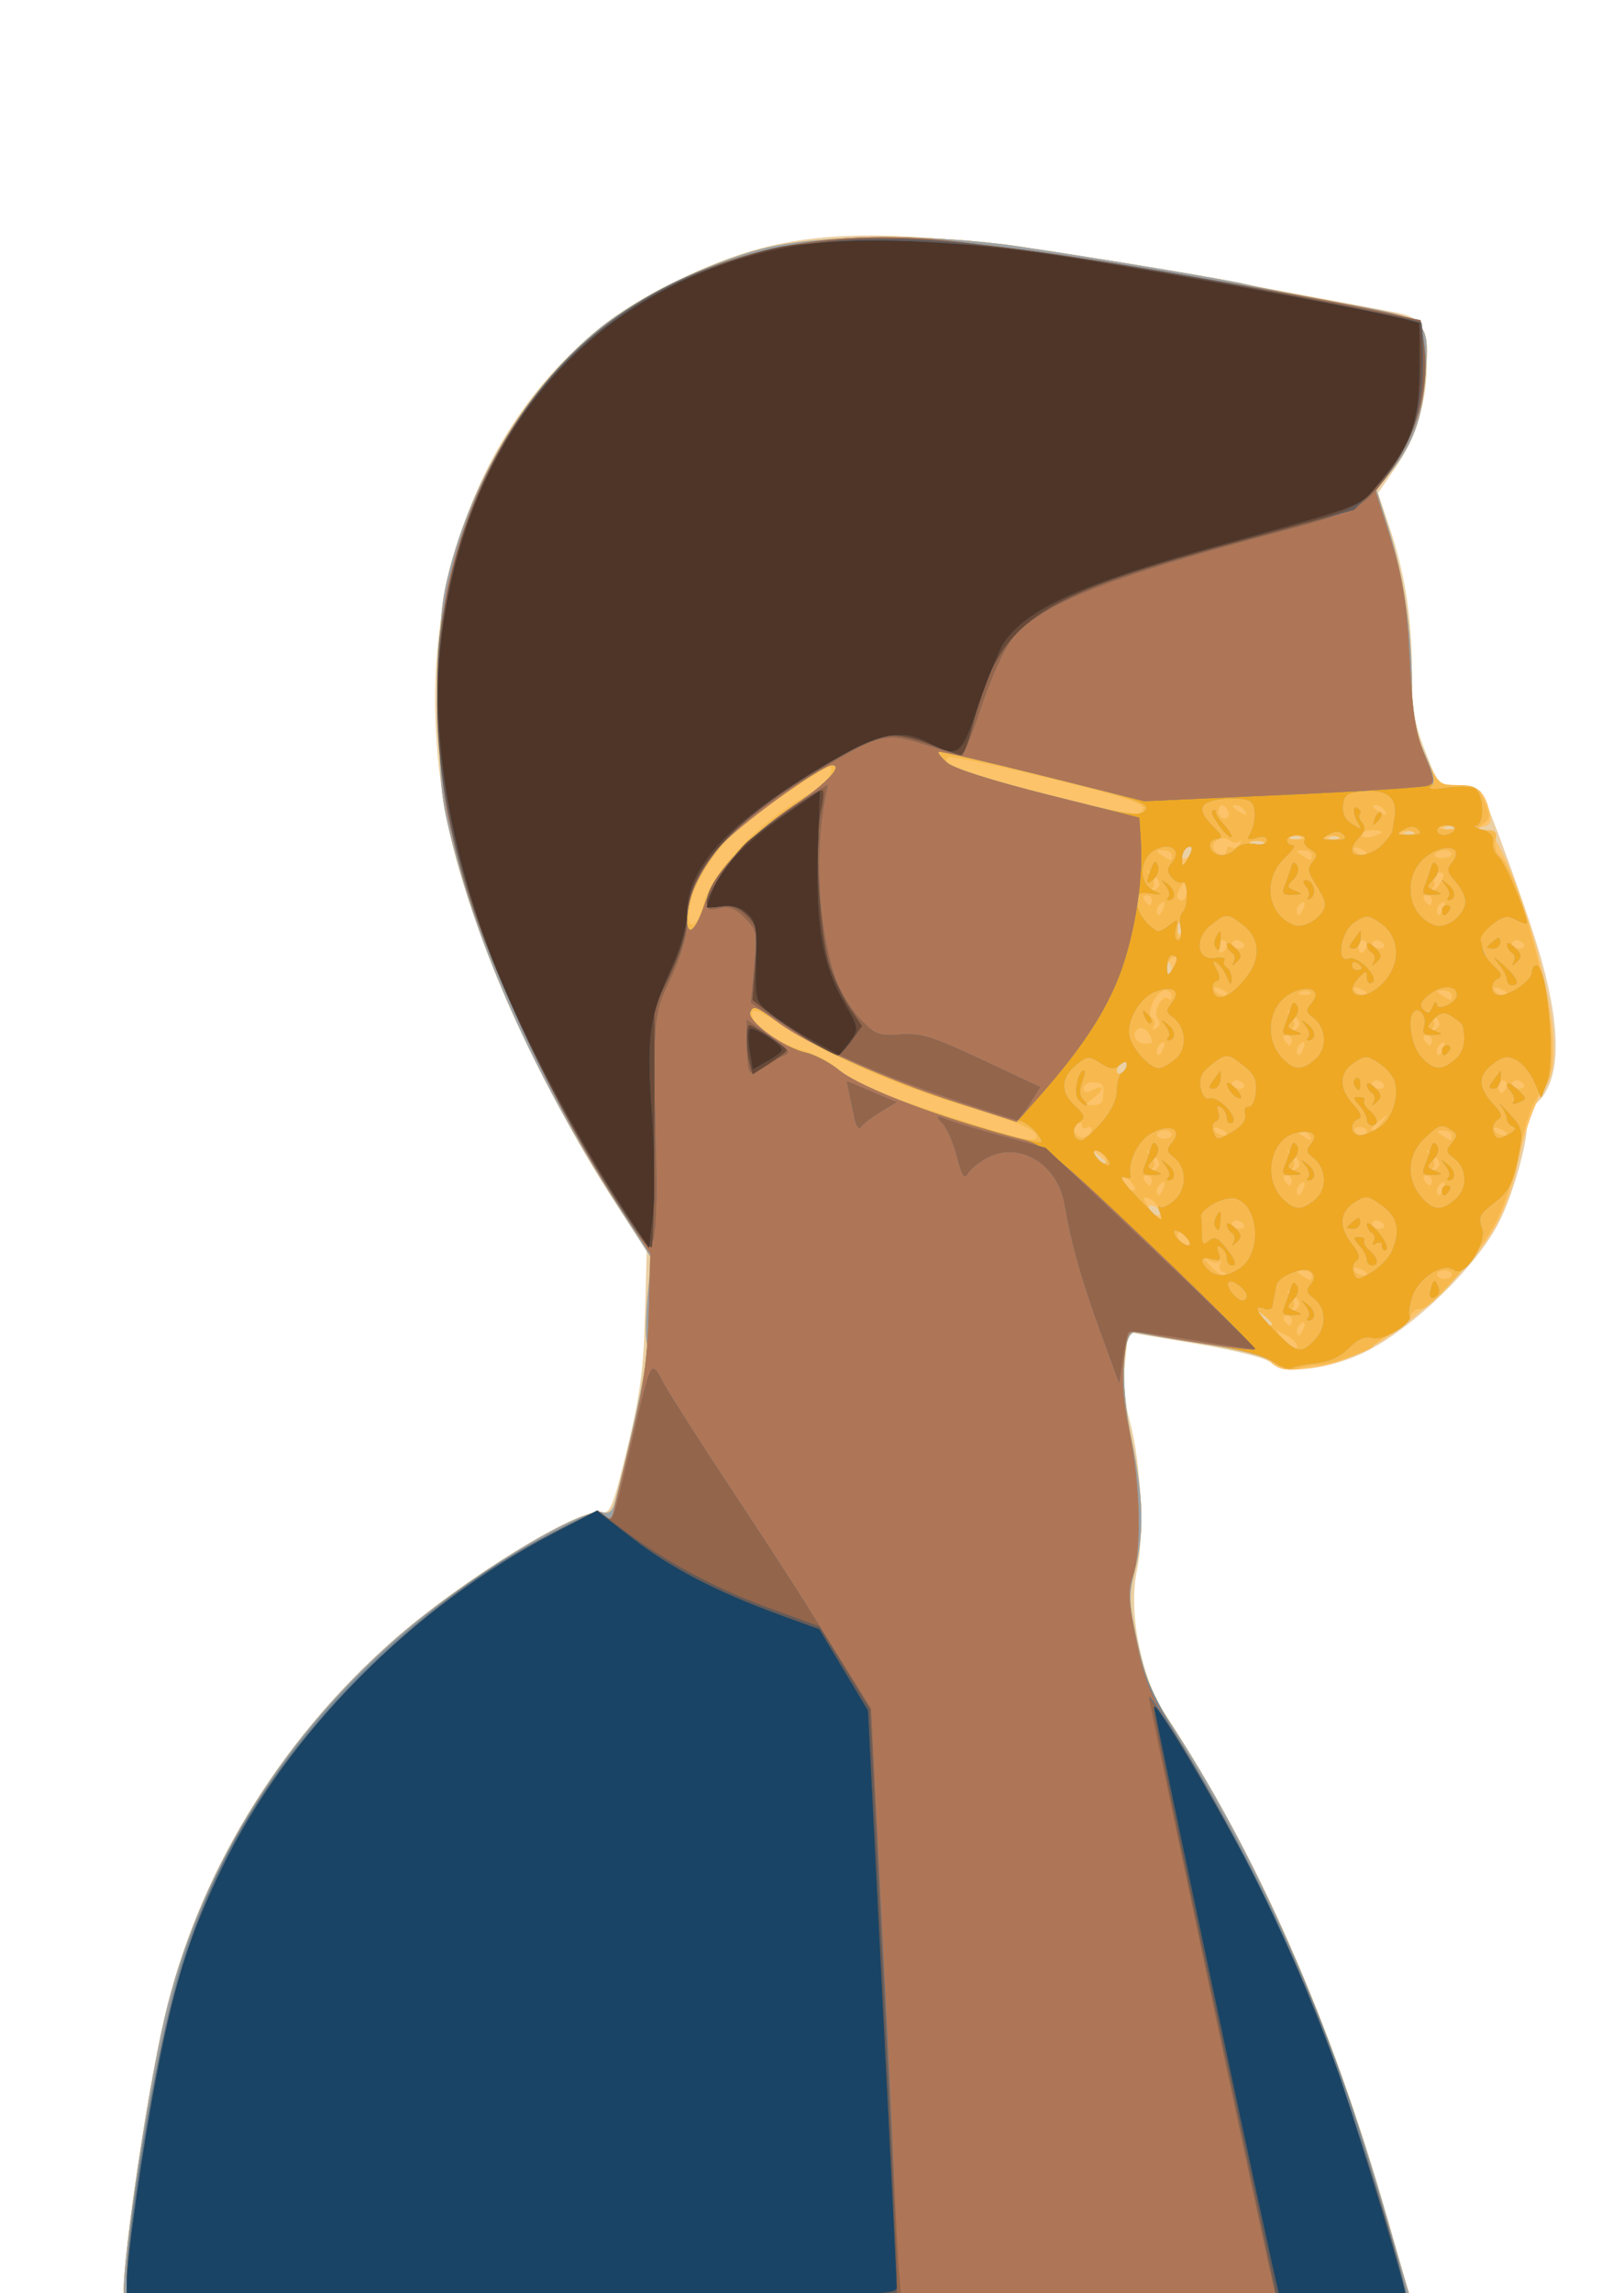 <?xml version="1.0" encoding="UTF-8" standalone="no"?>
<svg
   xmlns:dc="http://purl.org/dc/elements/1.1/"
   xmlns:cc="http://creativecommons.org/ns#"
   xmlns:rdf="http://www.w3.org/1999/02/22-rdf-syntax-ns#"
   xmlns:svg="http://www.w3.org/2000/svg"
   xmlns="http://www.w3.org/2000/svg"
   xmlns:sodipodi="http://sodipodi.sourceforge.net/DTD/sodipodi-0.dtd"
   xmlns:inkscape="http://www.inkscape.org/namespaces/inkscape"
   viewBox="0 0 467.645 660"
   id="svg4303"
   version="1.1"
   inkscape:version="0.91 r13725"
   sodipodi:docname="putonfacemaskear-cdc.svg"
   width="467.645"
   height="660">
  <defs
     id="defs4309" />
  <sodipodi:namedview
     pagecolor="#ffffff"
     bordercolor="#666666"
     borderopacity="1"
     objecttolerance="10"
     gridtolerance="10"
     guidetolerance="10"
     inkscape:pageopacity="0"
     inkscape:pageshadow="2"
     inkscape:window-width="1916"
     inkscape:window-height="1035"
     id="namedview4307"
     showgrid="false"
     fit-margin-top="0"
     fit-margin-left="0"
     fit-margin-right="0"
     fit-margin-bottom="0"
     inkscape:zoom="0.85313955"
     inkscape:cx="175.11091"
     inkscape:cy="91.979079"
     inkscape:window-x="4"
     inkscape:window-y="7"
     inkscape:window-maximized="0"
     inkscape:current-layer="svg4303" />
  <g
     id="g6444"
     transform="matrix(1.44,0,0,1.44,-118.254,-292.814)">
    <path
       style="fill:#ebd0a4"
       d="m 107.033,662.382 c -1.168,-1.89 4.208,-39.431 7.971,-55.654 6.582,-28.381 22.704,-55.06 45.456,-75.221 13.899,-12.316 37.807,-27.052 42.079,-25.934 1.567,0.41 2.232,-1.276 5,-12.669 2.56,-10.536 3.263,-15.76 3.548,-26.348 l 0.356,-13.207 -7.031,-10.793 c -14.118,-21.671 -28.295,-53.661 -32.482,-73.293 -10.072,-47.227 7.623,-91.063 44.03,-109.078 28.567,-14.135 44.637,-13.51 145.5,5.66 4.849,0.922 6,2.826 6,9.928 0,7.888 -2.158,15.042 -6.396,21.204 l -3.377,4.91 2.326,6.938 c 3.08,9.189 4.431,17.986 4.44,28.914 0.006,7.338 0.492,10.211 2.666,15.75 2.619,6.676 2.712,6.775 6.378,6.775 2.046,0 4.146,0.562 4.667,1.25 1.385,1.828 9.903,25.349 12.26,33.855 4.031,14.547 3.692,24.183 -0.999,28.429 -1.079,0.977 -1.962,2.962 -1.962,4.411 0,4.119 -2.809,13.885 -5.583,19.407 -4.434,8.828 -17.408,21.366 -26.911,26.007 -6.878,3.359 -15.954,4.451 -18.423,2.216 -1.16,-1.049 -6.833,-2.509 -15.341,-3.946 l -13.501,-2.28 -0.609,6.076 c -0.411,4.093 -0.111,7.87 0.917,11.576 2.265,8.161 2.981,22.796 1.465,29.94 -1.759,8.29 0.778,21.23 5.63,28.718 19.001,29.322 33.147,61.424 44.435,100.842 2.205,7.7 4.201,14.562 4.435,15.25 0.339,0.996 -25.697,1.25 -127.984,1.25 -72.953,0 -128.645,-0.38 -128.954,-0.881 z"
       id="path6470"
       inkscape:connector-curvature="0" />
    <path
       style="fill:#fcc36a"
       d="m 107.033,662.382 c -1.168,-1.89 4.208,-39.431 7.971,-55.654 6.582,-28.381 22.704,-55.06 45.456,-75.221 13.999,-12.405 37.811,-27.051 42.14,-25.918 1.383,0.362 2.043,-0.202 2.542,-2.169 4.147,-16.362 6.914,-29.998 6.386,-31.462 -0.358,-0.992 -0.321,-5.266 0.083,-9.497 l 0.735,-7.693 -5.806,-9.003 c -16.474,-25.545 -27.78,-50.022 -33.722,-73.003 -2.627,-10.159 -2.844,-12.414 -2.844,-29.5 3.5e-4,-16.151 0.292,-19.579 2.294,-27 5.016,-18.589 16.154,-36.311 29.727,-47.297 7.765,-6.285 21.786,-13.156 32.465,-15.907 11.111,-2.863 33.883,-3.06 51.5,-0.446 17.061,2.531 41.382,6.59 45.5,7.593 1.925,0.469 10.41,2.119 18.855,3.666 17.868,3.274 17.688,3.114 16.836,14.954 -0.581,8.072 -2.484,13.316 -6.781,18.683 l -2.999,3.747 2.462,7.794 c 2.967,9.391 4.627,20.593 4.627,31.218 0,6.286 0.527,9.077 2.631,13.928 2.547,5.874 2.749,6.066 6.378,6.066 4.087,0 5.478,1.106 6.497,5.166 0.52,2.074 0.264,2.758 -1.17,3.128 -1.615,0.417 -1.589,0.488 0.217,0.59 3.79,0.214 13.434,29.753 13.77,42.178 0.149,5.522 -0.227,7.186 -2.376,10.5 -1.404,2.166 -3.305,7.472 -4.224,11.792 -2.68,12.595 -5.68,17.942 -15.508,27.644 -9.854,9.728 -18,14.457 -26.791,15.555 -4.685,0.585 -5.871,0.392 -7.729,-1.258 -1.561,-1.387 -5.514,-2.449 -13.694,-3.68 -6.325,-0.952 -12.234,-1.942 -13.13,-2.202 -2.826,-0.818 -3.285,10.242 -0.896,21.587 2.368,11.244 2.542,18.578 0.618,25.996 -1.276,4.92 -1.223,6.282 0.56,14.456 1.388,6.361 2.982,10.55 5.402,14.194 18.293,27.559 33.213,61.356 44.524,100.854 2.205,7.7 4.201,14.562 4.435,15.25 0.339,0.996 -25.697,1.25 -127.984,1.25 -72.953,0 -128.645,-0.38 -128.954,-0.881 z M 336.459,467.886 c 0,-0.208 -0.787,-0.995 -1.75,-1.75 -1.586,-1.244 -1.621,-1.208 -0.378,0.378 1.306,1.666 2.128,2.195 2.128,1.372 z m -22.5,-22.622 c -0.34,-0.55 -1.068,-1 -1.618,-1 -0.55,0 -0.722,0.45 -0.382,1 0.34,0.55 1.068,1 1.618,1 0.55,0 0.722,-0.45 0.382,-1 z m -10.5,-9.378 c 0,-0.208 -0.787,-0.995 -1.75,-1.75 -1.586,-1.244 -1.621,-1.208 -0.378,0.378 1.306,1.666 2.128,2.195 2.128,1.372 z m 4,-19.74 c 0,-0.55 -0.45,-0.722 -1,-0.382 -0.55,0.34 -1,1.068 -1,1.618 0,0.55 0.45,0.722 1,0.382 0.55,-0.34 1,-1.068 1,-1.618 z m 8.683,-20.069 c -0.319,-0.798 -0.556,-0.561 -0.604,0.604 -0.043,1.054 0.193,1.645 0.525,1.312 0.332,-0.332 0.368,-1.195 0.079,-1.917 z m 2,-8 c -0.319,-0.798 -0.556,-0.561 -0.604,0.604 -0.043,1.054 0.193,1.645 0.525,1.312 0.332,-0.332 0.368,-1.195 0.079,-1.917 z m 2.317,-14.931 c 0,-0.55 -0.45,-0.722 -1,-0.382 -0.55,0.34 -1,1.068 -1,1.618 0,0.55 0.45,0.722 1,0.382 0.55,-0.34 1,-1.068 1,-1.618 z m 14.25,-1.544 c -0.688,-0.277 -1.812,-0.277 -2.5,0 -0.688,0.277 -0.125,0.504 1.25,0.504 1.375,0 1.938,-0.227 1.25,-0.504 z m 7.479,-0.942 c -0.332,-0.332 -1.195,-0.368 -1.917,-0.079 -0.798,0.319 -0.561,0.556 0.604,0.604 1.054,0.043 1.645,-0.193 1.312,-0.525 z m 8,0 c -0.332,-0.332 -1.195,-0.368 -1.917,-0.079 -0.798,0.319 -0.561,0.556 0.604,0.604 1.054,0.043 1.645,-0.193 1.312,-0.525 z m 15,-1 c -0.332,-0.332 -1.195,-0.368 -1.917,-0.079 -0.798,0.319 -0.561,0.556 0.604,0.604 1.054,0.043 1.645,-0.193 1.312,-0.525 z m 8,-1 c -0.332,-0.332 -1.195,-0.368 -1.917,-0.079 -0.798,0.319 -0.561,0.556 0.604,0.604 1.054,0.043 1.645,-0.193 1.312,-0.525 z"
       id="path6468"
       inkscape:connector-curvature="0" />
    <path
       style="fill:#f7b94e"
       d="m 107.033,662.382 c -1.168,-1.89 4.208,-39.431 7.971,-55.654 6.582,-28.381 22.704,-55.06 45.456,-75.221 13.999,-12.405 37.811,-27.051 42.14,-25.918 1.383,0.362 2.043,-0.202 2.542,-2.169 4.147,-16.362 6.914,-29.998 6.386,-31.462 -0.358,-0.992 -0.321,-5.266 0.083,-9.497 l 0.735,-7.693 -5.806,-9.003 c -16.474,-25.545 -27.78,-50.022 -33.722,-73.003 -2.627,-10.159 -2.844,-12.414 -2.844,-29.5 3.5e-4,-16.151 0.292,-19.579 2.294,-27 5.016,-18.589 16.154,-36.311 29.727,-47.297 7.765,-6.285 21.786,-13.156 32.465,-15.907 11.111,-2.863 33.883,-3.06 51.5,-0.446 17.061,2.531 41.382,6.59 45.5,7.593 1.925,0.469 10.41,2.119 18.855,3.666 17.868,3.274 17.688,3.114 16.836,14.954 -0.581,8.072 -2.484,13.316 -6.781,18.683 l -2.999,3.747 2.462,7.794 c 2.967,9.391 4.627,20.593 4.627,31.218 0,6.286 0.527,9.077 2.631,13.928 2.577,5.941 2.711,6.066 6.548,6.066 3.467,0 4.078,0.374 5.314,3.25 1.237,2.879 1.21,3.393 -0.239,4.5 -1.455,1.112 -1.38,1.25 0.672,1.25 1.801,0 2.195,0.431 1.794,1.963 -0.282,1.08 0.058,2.437 0.755,3.016 3.512,2.914 10.525,28.305 10.525,38.104 0,5.649 -0.39,7.229 -2.366,9.59 -1.556,1.859 -2.946,5.701 -4.061,11.225 -0.932,4.619 -3.003,10.991 -4.602,14.159 -3.164,6.268 -13.58,18.24 -15.355,17.648 -0.606,-0.202 -1.554,0.498 -2.109,1.554 -0.554,1.057 -2.358,2.668 -4.008,3.581 -1.65,0.913 -3.141,1.97 -3.314,2.35 -0.379,0.836 -9.588,3.974 -10.816,3.685 -0.479,-0.112 -2.144,0.152 -3.701,0.588 -2.12,0.594 -3.501,0.309 -5.5,-1.134 -1.739,-1.255 -6.679,-2.54 -14.17,-3.686 -6.325,-0.968 -12.234,-1.972 -13.13,-2.232 -2.826,-0.818 -3.285,10.242 -0.896,21.587 2.368,11.244 2.542,18.578 0.618,25.996 -1.276,4.92 -1.223,6.282 0.56,14.456 1.388,6.361 2.982,10.55 5.402,14.194 18.293,27.559 33.213,61.356 44.524,100.854 2.205,7.7 4.201,14.562 4.435,15.25 0.339,0.996 -25.697,1.25 -127.984,1.25 -72.953,0 -128.645,-0.38 -128.954,-0.881 z M 341.459,472.298 c 0,-0.531 -1.012,-1.496 -2.25,-2.146 -2.238,-1.174 -2.24,-1.169 -0.345,0.965 2.116,2.384 2.595,2.601 2.595,1.181 z m 1.382,-3.587 c 0.341,-0.89 0.174,-1.291 -0.393,-0.941 -0.544,0.336 -0.989,1.034 -0.989,1.552 0,1.438 0.717,1.121 1.382,-0.611 z m -6.382,-0.826 c 0,-0.208 -0.787,-0.995 -1.75,-1.75 -1.586,-1.244 -1.621,-1.208 -0.378,0.378 1.306,1.666 2.128,2.195 2.128,1.372 z m 4,-0.622 c 0,-0.55 -0.477,-1 -1.059,-1 -0.582,0 -0.781,0.45 -0.441,1 0.34,0.55 0.816,1 1.059,1 0.243,0 0.441,-0.45 0.441,-1 z m 1.43,-2.887 c 0.301,-0.488 -0.235,-1.5 -1.191,-2.25 -1.536,-1.204 -1.594,-1.178 -0.498,0.229 0.683,0.876 0.945,1.888 0.583,2.25 -0.362,0.362 -0.385,0.658 -0.05,0.658 0.334,0 0.854,-0.399 1.156,-0.887 z m 2.57,-6.113 c 0,-0.55 -0.787,-0.993 -1.75,-0.985 -1.496,0.013 -1.532,0.156 -0.25,0.985 1.887,1.22 2,1.22 2,0 z m 28,-0.167 c 0,-0.458 -0.675,-0.833 -1.5,-0.833 -0.825,0 -1.5,0.375 -1.5,0.833 0,0.458 0.675,0.833 1.5,0.833 0.825,0 1.5,-0.375 1.5,-0.833 z m -45.756,-0.498 c -0.691,-0.279 -0.956,-1.031 -0.59,-1.671 0.367,-0.641 0.298,-0.831 -0.152,-0.423 -0.45,0.408 -1.535,0.19 -2.41,-0.483 -0.975,-0.75 -0.854,-0.359 0.313,1.009 1.048,1.228 2.398,2.197 3,2.154 0.626,-0.045 0.557,-0.296 -0.161,-0.585 z m 28.756,0.271 c 0,-0.216 -0.698,-0.661 -1.552,-0.989 -0.89,-0.341 -1.291,-0.174 -0.941,0.393 0.587,0.95 2.493,1.405 2.493,0.596 z m -36.02,-7.131 c -0.696,-0.838 -1.471,-1.318 -1.723,-1.067 -0.693,0.694 0.716,2.591 1.924,2.591 0.663,0 0.587,-0.574 -0.202,-1.524 z m 11.417,-2.643 c -0.283,-0.458 -0.938,-0.833 -1.456,-0.833 -0.518,0 -0.941,0.375 -0.941,0.833 0,0.458 0.655,0.833 1.456,0.833 0.801,0 1.224,-0.375 0.941,-0.833 z m 28,0 c -0.283,-0.458 -0.938,-0.833 -1.456,-0.833 -0.518,0 -0.941,0.375 -0.941,0.833 0,0.458 0.655,0.833 1.456,0.833 0.801,0 1.224,-0.375 0.941,-0.833 z m -44.951,-3.113 c -0.33,-0.861 -1.264,-1.82 -2.075,-2.132 -0.974,-0.374 -1.234,-0.145 -0.767,0.673 2.125,3.719 4.098,4.732 2.842,1.459 z m 0.935,-4.272 c 0.341,-0.89 0.174,-1.291 -0.393,-0.941 -0.544,0.336 -0.989,1.034 -0.989,1.552 0,1.438 0.717,1.121 1.382,-0.611 z m 28,0 c 0.341,-0.89 0.174,-1.291 -0.393,-0.941 -0.544,0.336 -0.989,1.034 -0.989,1.552 0,1.438 0.717,1.121 1.382,-0.611 z m 28,0 c 0.341,-0.89 0.174,-1.291 -0.393,-0.941 -0.544,0.336 -0.989,1.034 -0.989,1.552 0,1.438 0.717,1.121 1.382,-0.611 z m -62.402,-0.972 c -0.696,-0.838 -1.471,-1.318 -1.723,-1.067 -0.693,0.694 0.716,2.591 1.924,2.591 0.663,0 0.587,-0.574 -0.202,-1.524 z m 4.02,-0.476 c 0,-0.55 -0.477,-1 -1.059,-1 -0.582,0 -0.781,0.45 -0.441,1 0.34,0.55 0.816,1 1.059,1 0.243,0 0.441,-0.45 0.441,-1 z m 28,0 c 0,-0.55 -0.477,-1 -1.059,-1 -0.582,0 -0.781,0.45 -0.441,1 0.34,0.55 0.816,1 1.059,1 0.243,0 0.441,-0.45 0.441,-1 z m 28,0 c 0,-0.55 -0.477,-1 -1.059,-1 -0.582,0 -0.781,0.45 -0.441,1 0.34,0.55 0.816,1 1.059,1 0.243,0 0.441,-0.45 0.441,-1 z m -54.57,-2.887 c 0.301,-0.488 -0.235,-1.5 -1.191,-2.25 -1.536,-1.204 -1.594,-1.178 -0.498,0.229 0.683,0.876 0.945,1.888 0.583,2.25 -0.362,0.362 -0.385,0.658 -0.05,0.658 0.334,0 0.854,-0.399 1.156,-0.887 z m 28,0 c 0.301,-0.488 -0.235,-1.5 -1.191,-2.25 -1.536,-1.204 -1.594,-1.178 -0.498,0.229 0.683,0.876 0.945,1.888 0.583,2.25 -0.362,0.362 -0.385,0.658 -0.05,0.658 0.334,0 0.854,-0.399 1.156,-0.887 z m 28,0 c 0.301,-0.488 -0.235,-1.5 -1.191,-2.25 -1.536,-1.204 -1.594,-1.178 -0.498,0.229 0.683,0.876 0.945,1.888 0.583,2.25 -0.362,0.362 -0.385,0.658 -0.05,0.658 0.334,0 0.854,-0.399 1.156,-0.887 z m -66.889,-2.047 c -0.363,-0.587 -1.138,-1.067 -1.723,-1.067 -0.663,0 -0.587,0.574 0.202,1.524 1.372,1.653 2.597,1.284 1.521,-0.458 z m -13.541,-3.898 c 0,-1.273 -3.549,-2.746 -14.822,-6.153 -13.146,-3.973 -26.566,-9.876 -35.316,-15.537 -5.453,-3.528 -6.86,-4.084 -6.854,-2.709 0.008,2.109 5.466,5.969 10.344,7.316 1.973,0.545 4.838,2.031 6.368,3.303 4.19,3.485 6.268,4.392 22.151,9.673 14.651,4.871 18.13,5.659 18.13,4.106 z m 11,-1.335 c 0,-0.524 -0.45,-0.674 -1,-0.334 -0.55,0.34 -1,0.115 -1,-0.5 0,-0.615 -0.43,-0.852 -0.956,-0.527 -1.461,0.903 -0.075,3.476 1.539,2.857 0.779,-0.299 1.417,-0.972 1.417,-1.496 z m 16,0.999 c 0,-0.458 -0.675,-0.833 -1.5,-0.833 -0.825,0 -1.5,0.375 -1.5,0.833 0,0.458 0.675,0.833 1.5,0.833 0.825,0 1.5,-0.375 1.5,-0.833 z m 27.5,0.167 c -0.34,-0.55 -1.154,-0.993 -1.809,-0.985 -0.716,0.009 -0.592,0.402 0.309,0.985 1.921,1.242 2.267,1.242 1.5,0 z m 28.5,0 c 0,-0.55 -0.787,-0.993 -1.75,-0.985 -1.496,0.013 -1.532,0.156 -0.25,0.985 1.887,1.22 2,1.22 2,0 z m -45,-0.393 c 0,-0.216 -0.698,-0.661 -1.552,-0.989 -0.89,-0.341 -1.291,-0.174 -0.941,0.393 0.587,0.95 2.493,1.405 2.493,0.596 z m 28,-0.44 c 0,-0.458 -0.655,-0.833 -1.456,-0.833 -0.801,0 -1.224,0.375 -0.941,0.833 0.283,0.458 0.938,0.833 1.456,0.833 0.518,0 0.941,-0.375 0.941,-0.833 z m 28,0.44 c 0,-0.216 -0.698,-0.661 -1.552,-0.989 -0.89,-0.341 -1.291,-0.174 -0.941,0.393 0.587,0.95 2.493,1.405 2.493,0.596 z m -24.872,-2.357 c 1.244,-1.586 1.208,-1.621 -0.378,-0.378 -1.666,1.306 -2.195,2.128 -1.372,2.128 0.208,0 0.995,-0.787 1.75,-1.75 z m -55.978,-4.25 c 0.442,-2.943 0.17,-3.509 -1.733,-3.605 -1.146,-0.058 -2.083,0.48 -2.083,1.196 0,0.952 0.492,1.038 1.833,0.32 2.333,-1.248 2.391,-0.055 0.083,1.697 -1.667,1.265 -1.667,1.33 0,1.36 0.963,0.018 1.817,-0.418 1.9,-0.968 z m 80.85,-3.059 c 0,-0.518 -0.375,-0.941 -0.833,-0.941 -0.458,0 -0.833,0.655 -0.833,1.456 0,0.801 0.375,1.224 0.833,0.941 0.458,-0.283 0.833,-0.938 0.833,-1.456 z m -52.603,-0.108 c -0.283,-0.458 -0.938,-0.833 -1.456,-0.833 -0.518,0 -0.941,0.375 -0.941,0.833 0,0.458 0.655,0.833 1.456,0.833 0.801,0 1.224,-0.375 0.941,-0.833 z m 28,0 c -0.283,-0.458 -0.938,-0.833 -1.456,-0.833 -0.518,0 -0.941,0.375 -0.941,0.833 0,0.458 0.655,0.833 1.456,0.833 0.801,0 1.224,-0.375 0.941,-0.833 z m 28,0 c -0.283,-0.458 -0.938,-0.833 -1.456,-0.833 -0.518,0 -0.941,0.375 -0.941,0.833 0,0.458 0.655,0.833 1.456,0.833 0.801,0 1.224,-0.375 0.941,-0.833 z m -79.397,-3.951 c 0,-0.55 -0.45,-0.722 -1,-0.382 -0.55,0.34 -1,1.068 -1,1.618 0,0.55 0.45,0.722 1,0.382 0.55,-0.34 1,-1.068 1,-1.618 z m 7.382,-3.434 c 0.341,-0.89 0.174,-1.291 -0.393,-0.941 -0.544,0.336 -0.989,1.034 -0.989,1.552 0,1.438 0.717,1.121 1.382,-0.611 z m 28,0 c 0.341,-0.89 0.174,-1.291 -0.393,-0.941 -0.544,0.336 -0.989,1.034 -0.989,1.552 0,1.438 0.717,1.121 1.382,-0.611 z m 28,0 c 0.341,-0.89 0.174,-1.291 -0.393,-0.941 -0.544,0.336 -0.989,1.034 -0.989,1.552 0,1.438 0.717,1.121 1.382,-0.611 z m -58.382,-1.033 c 0,-1.58 -1.454,-3.178 -2.52,-2.769 -1.713,0.657 -0.882,3.021 1.063,3.021 0.801,0 1.457,-0.113 1.457,-0.252 z m 28,-0.415 c 0,-0.55 -0.477,-1 -1.059,-1 -0.582,0 -0.781,0.45 -0.441,1 0.34,0.55 0.816,1 1.059,1 0.243,0 0.441,-0.45 0.441,-1 z m 28,0 c 0,-0.55 -0.477,-1 -1.059,-1 -0.582,0 -0.781,0.45 -0.441,1 0.34,0.55 0.816,1 1.059,1 0.243,0 0.441,-0.45 0.441,-1 z m -54.869,-4.342 c -1.063,-1.281 1.076,-5.117 2.218,-3.976 0.358,0.358 0.651,0.126 0.651,-0.516 0,-0.642 -0.603,-1.167 -1.339,-1.167 -1.733,0 -3.949,4.704 -2.607,5.533 0.538,0.333 0.677,1.093 0.308,1.69 -0.41,0.663 -0.203,0.796 0.532,0.342 0.792,-0.49 0.873,-1.141 0.237,-1.907 z m 28.299,1.455 c 0.301,-0.488 -0.235,-1.5 -1.191,-2.25 -1.536,-1.204 -1.594,-1.178 -0.498,0.229 0.683,0.876 0.945,1.888 0.583,2.25 -0.362,0.362 -0.385,0.658 -0.05,0.658 0.334,0 0.854,-0.399 1.156,-0.887 z m 28,0 c 0.301,-0.488 -0.235,-1.5 -1.191,-2.25 -1.536,-1.204 -1.594,-1.178 -0.498,0.229 0.683,0.876 0.945,1.888 0.583,2.25 -0.362,0.362 -0.385,0.658 -0.05,0.658 0.334,0 0.854,-0.399 1.156,-0.887 z m 2.57,-6.113 c 0,-0.55 -0.787,-0.993 -1.75,-0.985 -1.496,0.013 -1.532,0.156 -0.25,0.985 1.887,1.22 2,1.22 2,0 z m -45,-0.393 c 0,-0.216 -0.698,-0.661 -1.552,-0.989 -0.89,-0.341 -1.291,-0.174 -0.941,0.393 0.587,0.95 2.493,1.405 2.493,0.596 z m 16.729,-0.211 c -0.332,-0.332 -1.195,-0.368 -1.917,-0.079 -0.798,0.319 -0.561,0.556 0.604,0.604 1.054,0.043 1.645,-0.193 1.312,-0.525 z m 11.271,0.211 c 0,-0.216 -0.698,-0.661 -1.552,-0.989 -0.89,-0.341 -1.291,-0.174 -0.941,0.393 0.587,0.95 2.493,1.405 2.493,0.596 z m 28,0 c 0,-0.216 -0.698,-0.661 -1.552,-0.989 -0.89,-0.341 -1.291,-0.174 -0.941,0.393 0.587,0.95 2.493,1.405 2.493,0.596 z m -66.015,-6.916 c 0.008,-0.445 -0.435,-0.531 -0.985,-0.191 -0.55,0.34 -0.993,1.379 -0.985,2.309 0.013,1.457 0.149,1.484 0.985,0.191 0.533,-0.825 0.976,-1.864 0.985,-2.309 z m 10.015,-2.75 c 0,-0.518 -0.375,-0.941 -0.833,-0.941 -0.458,0 -0.833,0.655 -0.833,1.456 0,0.801 0.375,1.224 0.833,0.941 0.458,-0.283 0.833,-0.938 0.833,-1.456 z m 28,0 c 0,-0.518 -0.375,-0.941 -0.833,-0.941 -0.458,0 -0.833,0.655 -0.833,1.456 0,0.801 0.375,1.224 0.833,0.941 0.458,-0.283 0.833,-0.938 0.833,-1.456 z m -24.603,-0.108 c -0.283,-0.458 -0.938,-0.833 -1.456,-0.833 -0.518,0 -0.941,0.375 -0.941,0.833 0,0.458 0.655,0.833 1.456,0.833 0.801,0 1.224,-0.375 0.941,-0.833 z m 28,0 c -0.283,-0.458 -0.938,-0.833 -1.456,-0.833 -0.518,0 -0.941,0.375 -0.941,0.833 0,0.458 0.655,0.833 1.456,0.833 0.801,0 1.224,-0.375 0.941,-0.833 z m 28,0 c -0.283,-0.458 -0.938,-0.833 -1.456,-0.833 -0.518,0 -0.941,0.375 -0.941,0.833 0,0.458 0.655,0.833 1.456,0.833 0.801,0 1.224,-0.375 0.941,-0.833 z m -68.735,-4.083 c -0.277,-0.688 -0.504,-0.125 -0.504,1.25 0,1.375 0.227,1.938 0.504,1.25 0.277,-0.688 0.277,-1.812 0,-2.5 z m -95.383,-3.747 c 1.831,-7.065 11.8,-17.373 21.808,-22.548 2.376,-1.229 4.506,-4.196 3.636,-5.065 -0.584,-0.584 -15.138,9.267 -18.806,12.729 -4.879,4.605 -8.57,10.603 -9.376,15.237 -0.857,4.926 1.448,4.63 2.738,-0.352 z m 92.103,0.445 c 0.341,-0.89 0.174,-1.291 -0.393,-0.941 -0.544,0.336 -0.989,1.034 -0.989,1.552 0,1.438 0.717,1.121 1.382,-0.611 z m 28,0 c 0.341,-0.89 0.174,-1.291 -0.393,-0.941 -0.544,0.336 -0.989,1.034 -0.989,1.552 0,1.438 0.717,1.121 1.382,-0.611 z m 28,0 c 0.341,-0.89 0.174,-1.291 -0.393,-0.941 -0.544,0.336 -0.989,1.034 -0.989,1.552 0,1.438 0.717,1.121 1.382,-0.611 z m -58.382,-1.448 c 0,-0.55 -0.477,-1 -1.059,-1 -0.582,0 -0.781,0.45 -0.441,1 0.34,0.55 0.816,1 1.059,1 0.243,0 0.441,-0.45 0.441,-1 z m 56,0 c 0,-0.55 -0.477,-1 -1.059,-1 -0.582,0 -0.781,0.45 -0.441,1 0.34,0.55 0.816,1 1.059,1 0.243,0 0.441,-0.45 0.441,-1 z m -49.015,-2.25 c -0.012,-1.819 -0.201,-1.963 -0.985,-0.75 -1.253,1.939 -1.253,3 0,3 0.55,0 0.993,-1.012 0.985,-2.25 z m -5.555,-0.637 c 0.301,-0.488 -0.235,-1.5 -1.191,-2.25 -1.536,-1.204 -1.594,-1.178 -0.498,0.229 0.683,0.876 0.945,1.888 0.583,2.25 -0.362,0.362 -0.385,0.658 -0.05,0.658 0.334,0 0.854,-0.399 1.156,-0.887 z m 56.455,-0.899 c 0.759,-1.418 0.571,-1.786 -0.909,-1.786 -1.271,0 -1.567,0.359 -0.929,1.128 0.515,0.62 0.64,1.424 0.278,1.786 -0.362,0.362 -0.374,0.658 -0.026,0.658 0.347,0 1.062,-0.804 1.587,-1.786 z m -49.901,-6.523 c 0.008,-0.445 -0.435,-0.531 -0.985,-0.191 -0.55,0.34 -0.993,1.379 -0.985,2.309 0.013,1.457 0.149,1.484 0.985,0.191 0.533,-0.825 0.976,-1.864 0.985,-2.309 z m -3.985,1.309 c 0,-0.55 -0.787,-0.993 -1.75,-0.985 -1.496,0.013 -1.532,0.156 -0.25,0.985 1.887,1.22 2,1.22 2,0 z m 28,0 c 0,-0.55 -0.787,-0.993 -1.75,-0.985 -1.496,0.013 -1.532,0.156 -0.25,0.985 1.887,1.22 2,1.22 2,0 z m 28,-0.214 c 0,-0.432 -0.648,-0.786 -1.441,-0.786 -0.793,0 -1.66,0.354 -1.927,0.786 -0.267,0.432 0.381,0.786 1.441,0.786 1.06,0 1.927,-0.354 1.927,-0.786 z m -45,-0.845 c 0,-0.582 0.419,-0.8 0.931,-0.484 0.512,0.316 1.259,0.005 1.66,-0.691 0.401,-0.696 0.361,-0.933 -0.089,-0.525 -0.45,0.408 -1.325,0.321 -1.944,-0.193 -1.428,-1.185 -4.046,0.354 -3.128,1.84 0.873,1.412 2.569,1.447 2.569,0.053 z m 28,0.666 c 0,-0.216 -0.698,-0.661 -1.552,-0.989 -0.89,-0.341 -1.291,-0.174 -0.941,0.393 0.587,0.95 2.493,1.405 2.493,0.596 z m -20.75,-2.269 c -0.688,-0.277 -1.812,-0.277 -2.5,0 -0.688,0.277 -0.125,0.504 1.25,0.504 1.375,0 1.938,-0.227 1.25,-0.504 z m 8,-1 c -0.688,-0.277 -1.812,-0.277 -2.5,0 -0.688,0.277 -0.125,0.504 1.25,0.504 1.375,0 1.938,-0.227 1.25,-0.504 z m 7,0 c -0.688,-0.277 -1.812,-0.277 -2.5,0 -0.688,0.277 -0.125,0.504 1.25,0.504 1.375,0 1.938,-0.227 1.25,-0.504 z m 8.75,-0.954 c 0,-0.211 -0.9,-0.383 -2,-0.383 -1.1,0 -2,0.408 -2,0.906 0,0.499 0.9,0.671 2,0.383 1.1,-0.288 2,-0.696 2,-0.906 z m 6.25,-0.046 c -0.688,-0.277 -1.812,-0.277 -2.5,0 -0.688,0.277 -0.125,0.504 1.25,0.504 1.375,0 1.938,-0.227 1.25,-0.504 z m 8,-1 c -0.688,-0.277 -1.812,-0.277 -2.5,0 -0.688,0.277 -0.125,0.504 1.25,0.504 1.375,0 1.938,-0.227 1.25,-0.504 z m -44.952,-3.004 c -0.281,-0.733 -0.839,-1.333 -1.238,-1.333 -0.399,0 -0.726,0.6 -0.726,1.333 0,0.733 0.557,1.333 1.238,1.333 0.681,0 1.008,-0.6 0.726,-1.333 z m -17.005,-0.654 c 0.375,-0.977 -4.565,-2.561 -18.975,-6.084 -10.715,-2.62 -19.753,-4.493 -20.083,-4.163 -1.459,1.459 2.629,3.028 18.408,7.069 19.015,4.869 19.947,5.013 20.651,3.178 z m 20.207,0.321 c -0.34,-0.55 -1.154,-0.993 -1.809,-0.985 -0.716,0.009 -0.592,0.402 0.309,0.985 1.921,1.242 2.267,1.242 1.5,0 z m 28,0 c -0.34,-0.55 -1.154,-0.993 -1.809,-0.985 -0.716,0.009 -0.592,0.402 0.309,0.985 1.921,1.242 2.267,1.242 1.5,0 z"
       id="path6466"
       inkscape:connector-curvature="0" />
    <path
       style="fill:#9da2a7"
       d="m 107.033,662.382 c -1.168,-1.89 4.208,-39.431 7.971,-55.654 6.582,-28.381 22.704,-55.06 45.456,-75.221 13.999,-12.405 37.811,-27.051 42.14,-25.918 1.383,0.362 2.043,-0.202 2.542,-2.169 4.147,-16.362 6.914,-29.998 6.386,-31.462 -0.358,-0.992 -0.321,-5.266 0.083,-9.497 l 0.735,-7.693 -5.806,-9.003 c -16.474,-25.545 -27.78,-50.022 -33.722,-73.003 -2.627,-10.159 -2.844,-12.414 -2.844,-29.5 3.5e-4,-16.151 0.292,-19.579 2.294,-27 5.016,-18.589 16.154,-36.311 29.727,-47.297 7.765,-6.285 21.786,-13.156 32.465,-15.907 11.111,-2.863 33.883,-3.06 51.5,-0.446 17.061,2.531 41.382,6.59 45.5,7.593 1.925,0.469 10.41,2.119 18.855,3.666 17.868,3.274 17.688,3.114 16.836,14.954 -0.581,8.072 -2.484,13.316 -6.781,18.683 l -2.999,3.747 2.462,7.794 c 2.97,9.401 4.627,20.595 4.627,31.256 0,6.271 0.52,9.075 2.523,13.604 1.979,4.475 2.249,5.9 1.25,6.609 -0.796,0.565 0.291,0.687 2.897,0.324 2.294,-0.319 4.881,-0.307 5.75,0.026 1.927,0.739 2.217,7.341 0.329,7.492 -0.688,0.055 -0.125,0.422 1.25,0.816 1.662,0.477 2.394,1.312 2.185,2.493 -0.173,0.977 0.338,2.297 1.137,2.934 1.184,0.944 5.678,11.416 5.678,13.23 0,0.274 -0.956,-0.014 -2.125,-0.64 -1.736,-0.929 -2.606,-0.769 -4.75,0.876 -1.444,1.107 -2.55,2.39 -2.458,2.852 0.618,3.113 1.05,3.97 2.833,5.619 1.425,1.318 1.641,1.998 0.75,2.368 -1.776,0.737 -1.553,3.352 0.285,3.352 2.249,0 6.465,-3.009 6.465,-4.615 0,-0.762 0.391,-1.385 0.87,-1.385 2.226,0 3.897,18.864 2.09,23.586 l -1.115,2.914 -1.341,-3.171 c -0.738,-1.744 -2.334,-3.703 -3.547,-4.352 -1.834,-0.981 -2.65,-0.845 -4.831,0.805 -3.013,2.28 -2.959,4.633 0.185,8.021 1.725,1.859 1.873,2.466 0.768,3.149 -0.768,0.474 -1.092,1.569 -0.739,2.49 0.529,1.379 0.996,1.449 2.893,0.433 1.391,-0.744 1.782,-1.371 1.015,-1.626 -0.686,-0.229 -1.247,-0.905 -1.247,-1.504 0,-0.598 -0.562,-1.823 -1.25,-2.722 -0.688,-0.899 -0.013,-0.276 1.5,1.383 3.112,3.414 3.148,3.639 1.681,10.477 -0.819,3.819 -1.862,5.588 -4.466,7.574 -2.888,2.203 -3.264,2.942 -2.506,4.934 1.165,3.065 -3.492,10.24 -5.542,8.539 -1.994,-1.654 -7.009,1.461 -8.296,5.154 -0.603,1.73 -0.872,3.509 -0.597,3.954 0.882,1.427 -5.367,5.146 -7.506,4.467 -1.374,-0.436 -2.796,0.183 -4.624,2.011 -1.716,1.716 -3.992,2.764 -6.502,2.994 -2.124,0.194 -4.321,0.638 -4.883,0.985 -0.562,0.347 -2.256,-0.214 -3.765,-1.248 -1.718,-1.177 -7.043,-2.531 -14.243,-3.621 -6.325,-0.958 -12.234,-1.953 -13.13,-2.213 -2.826,-0.818 -3.285,10.242 -0.896,21.587 2.368,11.244 2.542,18.578 0.618,25.996 -1.276,4.92 -1.223,6.282 0.56,14.456 1.388,6.361 2.982,10.55 5.402,14.194 18.293,27.559 33.213,61.356 44.524,100.854 2.205,7.7 4.201,14.562 4.435,15.25 0.339,0.996 -25.697,1.25 -127.984,1.25 -72.953,0 -128.645,-0.38 -128.954,-0.881 z M 345.166,471.013 c 2.354,-2.577 2.153,-6.4 -0.436,-8.294 -1.34,-0.979 -1.446,-1.54 -0.507,-2.672 0.88,-1.061 0.897,-1.724 0.064,-2.557 -1.236,-1.236 -6.718,0.97 -6.952,2.798 -0.069,0.536 -0.237,1.424 -0.375,1.974 -0.138,0.55 -0.306,1.498 -0.375,2.107 -0.069,0.609 -0.8,0.848 -1.625,0.531 -2.446,-0.938 -1.734,0.538 2.203,4.569 4.306,4.409 5.223,4.586 8.004,1.542 z m -1.382,-4.408 c 0.362,-0.362 0.099,-1.374 -0.583,-2.25 -1.097,-1.406 -1.038,-1.433 0.498,-0.229 1.564,1.226 1.586,3.137 0.035,3.137 -0.334,0 -0.312,-0.296 0.05,-0.658 z m -4.818,-2.092 c 0.396,-0.963 0.957,-2.576 1.246,-3.585 0.381,-1.332 0.736,-1.493 1.296,-0.588 0.439,0.71 0.111,1.906 -0.761,2.778 -1.376,1.376 -1.341,1.607 0.341,2.268 1.633,0.642 1.571,0.745 -0.484,0.806 -1.864,0.056 -2.206,-0.296 -1.637,-1.68 z m -7.506,-2.128 c 0,-1.279 -2.94,-3.515 -3.667,-2.789 -0.726,0.726 1.51,3.667 2.789,3.667 0.483,0 0.878,-0.395 0.878,-0.878 z m 28.915,-8.835 c 1.893,-4.154 1.297,-7.001 -1.949,-9.312 -2.85,-2.03 -3.184,-2.063 -5.5,-0.545 -2.996,1.963 -3.149,4.886 -0.436,8.334 1.457,1.852 1.698,2.785 0.854,3.307 -0.646,0.4 -0.888,1.474 -0.538,2.389 0.592,1.542 0.849,1.537 3.561,-0.064 1.607,-0.95 3.411,-2.798 4.008,-4.108 z m -4.915,1.541 c 0,-0.644 -0.677,-1.919 -1.504,-2.833 -1.301,-1.437 -1.307,-1.662 -0.044,-1.662 0.803,0 1.26,0.324 1.015,0.72 -0.245,0.396 0.225,1.276 1.044,1.956 1.705,1.415 1.963,2.991 0.489,2.991 -0.55,0 -1,-0.527 -1,-1.171 z m 3,-2.888 c 0,-0.582 -0.52,-0.738 -1.155,-0.345 -0.689,0.426 -0.884,0.276 -0.484,-0.372 0.369,-0.597 0.213,-1.368 -0.345,-1.714 -0.559,-0.345 -1.016,-1.12 -1.016,-1.722 0,-0.602 0.9,-0.056 2,1.212 1.904,2.195 2.581,4 1.5,4 -0.275,0 -0.5,-0.477 -0.5,-1.059 z m -7,-3.485 c 0,-0.116 0.6,-0.709 1.333,-1.317 0.996,-0.827 1.333,-0.774 1.333,0.211 0,0.725 -0.6,1.317 -1.333,1.317 -0.733,0 -1.333,-0.095 -1.333,-0.211 z m -21.302,8.043 c 4.413,-3.091 3.707,-12.619 -1.03,-13.89 -2.109,-0.566 -7.163,2.159 -6.826,3.68 0.087,0.391 0.158,1.891 0.158,3.334 0,2.086 0.276,2.394 1.348,1.504 1.023,-0.849 1.71,-0.698 2.848,0.628 2.354,2.741 3.014,4.246 1.863,4.246 -0.582,0 -1.059,-0.648 -1.059,-1.441 0,-0.793 -0.526,-1.766 -1.17,-2.164 -0.802,-0.496 -0.955,-0.163 -0.485,1.062 0.548,1.428 0.282,1.679 -1.33,1.258 -2.266,-0.593 -2.611,0.29 -0.815,2.086 1.617,1.617 3.911,1.511 6.498,-0.301 z m -1.329,-5.18 c 0.365,-0.649 0.206,-1.464 -0.353,-1.809 -0.559,-0.345 -1.016,-1.084 -1.016,-1.641 0,-0.557 0.736,-0.276 1.636,0.623 1.323,1.323 1.391,1.862 0.353,2.821 -0.977,0.903 -1.125,0.905 -0.619,0.005 z m -3.745,-3.117 c -0.271,-0.439 -0.093,-1.446 0.397,-2.237 0.671,-1.086 0.848,-0.889 0.721,0.798 -0.183,2.428 -0.364,2.66 -1.118,1.44 z m -5.625,2.298 c -0.685,-0.825 -1.695,-1.5 -2.245,-1.5 -0.558,0 -0.45,0.663 0.245,1.5 0.685,0.825 1.695,1.5 2.245,1.5 0.558,0 0.45,-0.663 -0.245,-1.5 z m -5.446,-5.22 c -0.363,-0.946 -0.332,-1.392 0.069,-0.991 0.401,0.401 1.737,-0.219 2.969,-1.376 2.539,-2.385 2.401,-6.595 -0.283,-8.632 -1.337,-1.015 -1.387,-1.482 -0.3,-2.792 2.217,-2.671 -0.236,-3.94 -3.928,-2.031 -2.827,1.462 -5.068,6.02 -4.305,8.756 0.11,0.393 -0.583,0.431 -1.539,0.086 -0.956,-0.345 0.287,1.452 2.762,3.994 5.007,5.143 5.508,5.471 4.554,2.986 z m 1.771,-6.938 c 0.362,-0.362 0.099,-1.374 -0.583,-2.25 -1.097,-1.406 -1.038,-1.433 0.498,-0.229 1.564,1.226 1.586,3.137 0.035,3.137 -0.334,0 -0.312,-0.296 0.05,-0.658 z m -4.818,-2.092 c 0.396,-0.963 0.957,-2.576 1.246,-3.585 0.381,-1.332 0.736,-1.493 1.296,-0.588 0.439,0.71 0.111,1.906 -0.761,2.778 -1.376,1.376 -1.341,1.607 0.341,2.268 1.633,0.642 1.571,0.745 -0.484,0.806 -1.864,0.056 -2.206,-0.296 -1.637,-1.68 z m 34.365,6.367 c 2.29,-2.073 1.963,-6.286 -0.635,-8.186 -1.358,-0.993 -1.431,-1.491 -0.4,-2.733 1.608,-1.937 0.092,-2.968 -3.162,-2.152 -4.901,1.23 -6.51,8.871 -2.719,12.907 2.509,2.671 4.104,2.709 6.916,0.165 z m -1.546,-4.275 c 0.362,-0.362 0.099,-1.374 -0.583,-2.25 -1.097,-1.406 -1.038,-1.433 0.498,-0.229 1.564,1.226 1.586,3.137 0.035,3.137 -0.334,0 -0.312,-0.296 0.05,-0.658 z m -4.818,-2.092 c 0.396,-0.963 0.957,-2.576 1.246,-3.585 0.381,-1.332 0.736,-1.493 1.296,-0.588 0.439,0.71 0.111,1.906 -0.761,2.778 -1.376,1.376 -1.341,1.607 0.341,2.268 1.633,0.642 1.571,0.745 -0.484,0.806 -1.864,0.056 -2.206,-0.296 -1.637,-1.68 z m 34.35,6.38 c 2.364,-2.139 2.145,-6.177 -0.436,-8.064 -1.603,-1.172 -1.661,-1.57 -0.447,-3.034 1.199,-1.445 1.194,-1.814 -0.038,-2.593 -2.051,-1.298 -2.349,-1.212 -5.29,1.513 -3.702,3.431 -3.902,8.507 -0.479,12.197 2.295,2.475 3.939,2.47 6.69,-0.02 z m -2.856,-1.63 c 0,-0.55 0.477,-1 1.059,-1 0.582,0 0.781,0.45 0.441,1 -0.34,0.55 -0.816,1 -1.059,1 -0.243,0 -0.441,-0.45 -0.441,-1 z m 1.325,-2.658 c 0.362,-0.362 0.099,-1.374 -0.583,-2.25 -1.097,-1.406 -1.038,-1.433 0.498,-0.229 1.564,1.226 1.586,3.137 0.035,3.137 -0.334,0 -0.312,-0.296 0.05,-0.658 z m -4.818,-2.092 c 0.396,-0.963 0.957,-2.576 1.246,-3.585 0.381,-1.332 0.736,-1.493 1.296,-0.588 0.439,0.71 0.111,1.906 -0.761,2.778 -1.376,1.376 -1.341,1.607 0.341,2.268 1.633,0.642 1.571,0.745 -0.484,0.806 -1.864,0.056 -2.206,-0.296 -1.637,-1.68 z m -63.506,-1.75 c -0.685,-0.825 -1.695,-1.5 -2.245,-1.5 -0.558,0 -0.45,0.663 0.245,1.5 0.685,0.825 1.695,1.5 2.245,1.5 0.558,0 0.45,-0.663 -0.245,-1.5 z m -14.494,-5.494 c -0.999,-1.103 -2.533,-2.012 -3.411,-2.019 -0.877,-0.007 -7.489,-1.993 -14.693,-4.412 -13.138,-4.413 -27.297,-10.869 -32.902,-15.004 -4.656,-3.434 -5.253,-3.658 -5.82,-2.18 -0.675,1.76 6.677,7.106 11.094,8.067 1.801,0.392 4.501,1.732 6,2.979 3.607,2.999 5.684,4.043 14.398,7.235 8.914,3.266 26.173,8.251 26.739,7.723 0.226,-0.21 -0.406,-1.285 -1.405,-2.388 z m 13.391,-1.541 c 1.949,-2.219 3.104,-4.616 3.104,-6.441 0,-1.598 0.45,-3.184 1,-3.524 0.55,-0.34 1,-1.097 1,-1.681 0,-0.693 -0.5,-0.649 -1.433,0.126 -1.123,0.932 -1.959,0.845 -3.86,-0.401 -2.247,-1.473 -2.598,-1.452 -4.731,0.275 -3.208,2.598 -3.372,5.46 -0.467,8.189 2.213,2.079 2.292,2.418 0.818,3.496 -1.558,1.139 -1.134,3.497 0.629,3.497 0.461,0 2.234,-1.591 3.941,-3.535 z m -4.659,-4.715 c -0.946,-1.174 0.014,-5.75 1.205,-5.75 0.279,0 0.101,1.068 -0.395,2.373 -0.596,1.568 -0.52,2.756 0.225,3.5 0.62,0.62 0.867,1.127 0.549,1.127 -0.318,0 -1.031,-0.562 -1.585,-1.25 z m 33.417,3.038 c -0.248,-0.947 0.066,-1.622 0.698,-1.504 0.631,0.119 1.285,-1.195 1.452,-2.919 0.235,-2.421 -0.307,-3.616 -2.385,-5.25 -3.296,-2.593 -3.537,-2.598 -6.652,-0.147 -1.867,1.469 -2.377,2.626 -2.007,4.558 0.298,1.557 1,2.396 1.761,2.104 1.682,-0.646 6.001,3.929 4.554,4.823 -0.591,0.365 -1.075,-0.011 -1.075,-0.835 0,-0.825 -0.526,-1.825 -1.17,-2.223 -0.777,-0.48 -0.964,-0.186 -0.556,0.876 0.338,0.88 0.108,1.768 -0.51,1.974 -0.628,0.209 -0.827,1.147 -0.452,2.126 0.638,1.662 0.828,1.659 3.732,-0.056 2.019,-1.193 2.907,-2.393 2.61,-3.527 z m -2.471,-4.004 c -0.651,-0.651 -1.183,-1.575 -1.183,-2.055 0,-0.479 0.729,-0.143 1.619,0.748 0.89,0.89 1.423,1.815 1.183,2.055 -0.24,0.24 -0.968,-0.097 -1.619,-0.748 z m -3.95,-2.7 c 0.661,-0.871 1.304,-1.747 1.43,-1.946 0.126,-0.2 0.163,0.513 0.083,1.583 -0.081,1.071 -0.724,1.946 -1.43,1.946 -1.01,0 -1.028,-0.337 -0.083,-1.583 z m 33.239,9.343 c 2.582,-1.692 4.058,-6.181 3.064,-9.315 -0.337,-1.063 -1.753,-2.679 -3.145,-3.591 -2.322,-1.522 -2.732,-1.527 -4.961,-0.066 -3.037,1.99 -3.106,5.181 -0.18,8.369 1.563,1.703 1.868,2.588 1,2.898 -1.781,0.636 -1.551,3.279 0.285,3.279 0.844,0 2.616,-0.708 3.937,-1.574 z m -2.472,-1.598 c 0,-0.644 -0.677,-1.919 -1.504,-2.833 -1.301,-1.437 -1.307,-1.662 -0.044,-1.662 0.803,0 1.26,0.324 1.015,0.72 -0.245,0.396 0.225,1.276 1.044,1.956 1.705,1.415 1.963,2.991 0.489,2.991 -0.55,0 -1,-0.527 -1,-1.171 z m 1.37,-3.51 c 0.365,-0.649 0.206,-1.464 -0.353,-1.809 -0.559,-0.345 -1.016,-1.084 -1.016,-1.641 0,-0.557 0.736,-0.276 1.636,0.623 1.323,1.323 1.391,1.862 0.353,2.821 -0.977,0.903 -1.125,0.905 -0.619,0.005 z m -3.827,-3.25 c -0.316,-0.512 -0.193,-1.167 0.274,-1.456 0.467,-0.289 0.85,0.13 0.85,0.931 0,1.686 -0.315,1.833 -1.124,0.525 z m -35.672,-5.452 c 2.29,-2.073 1.963,-6.286 -0.635,-8.186 -1.381,-1.01 -1.442,-1.477 -0.362,-2.779 2.042,-2.46 0.537,-3.691 -3.004,-2.457 -3.415,1.191 -6.294,6.439 -5.211,9.499 0.974,2.753 4.334,6.13 5.873,5.904 0.755,-0.111 2.257,-1.002 3.339,-1.981 z m -1.546,-4.275 c 0.362,-0.362 0.099,-1.374 -0.583,-2.25 -1.097,-1.406 -1.038,-1.433 0.498,-0.229 1.564,1.226 1.586,3.137 0.035,3.137 -0.334,0 -0.312,-0.296 0.05,-0.658 z m -4.76,-4.049 c -0.543,-1.425 -0.428,-1.54 0.56,-0.56 0.683,0.678 0.991,1.485 0.683,1.793 -0.308,0.308 -0.867,-0.247 -1.243,-1.233 z m 34.307,8.324 c 2.29,-2.073 1.963,-6.286 -0.635,-8.186 -1.435,-1.05 -1.471,-1.443 -0.263,-2.899 2.118,-2.552 -0.553,-3.801 -4.15,-1.941 -4.526,2.341 -5.456,9.042 -1.796,12.938 2.438,2.595 4.049,2.616 6.843,0.087 z m -1.546,-4.275 c 0.362,-0.362 0.099,-1.374 -0.583,-2.25 -1.097,-1.406 -1.038,-1.433 0.498,-0.229 1.564,1.226 1.586,3.137 0.035,3.137 -0.334,0 -0.312,-0.296 0.05,-0.658 z m -4.818,-2.092 c 0.396,-0.963 0.957,-2.576 1.246,-3.585 0.381,-1.332 0.736,-1.493 1.296,-0.588 0.439,0.71 0.111,1.906 -0.761,2.778 -1.376,1.376 -1.341,1.607 0.341,2.268 1.633,0.642 1.571,0.745 -0.484,0.806 -1.864,0.056 -2.206,-0.296 -1.637,-1.68 z m 34.308,6.418 c 1.585,-1.434 2.043,-3.765 1.314,-6.678 -0.07,-0.28 -1.005,-1.058 -2.078,-1.728 -1.601,-1 -2.251,-0.918 -3.623,0.453 -1.562,1.562 -1.549,1.72 0.201,2.407 1.646,0.647 1.593,0.744 -0.445,0.806 -1.841,0.056 -2.192,-0.324 -1.709,-1.846 0.569,-1.794 -1.008,-3.883 -2.104,-2.787 -1.418,1.418 -0.471,6.965 1.558,9.125 2.524,2.686 4.127,2.743 6.887,0.246 z m -2.814,-1.668 c 0,-0.55 0.477,-1 1.059,-1 0.582,0 0.781,0.45 0.441,1 -0.34,0.55 -0.816,1 -1.059,1 -0.243,0 -0.441,-0.45 -0.441,-1 z m -1.07,-9.215 c 0.086,1.565 4.07,-0.248 4.07,-1.852 0,-1.984 -2.997,-2.081 -5.418,-0.177 -1.897,1.492 -2.202,2.223 -1.302,3.123 0.9,0.9 1.339,0.759 1.877,-0.603 0.386,-0.978 0.734,-1.199 0.773,-0.492 z m -38.007,-5.414 c 2.905,-3.693 2.686,-7.748 -0.557,-10.299 -3.237,-2.546 -3.488,-2.55 -6.598,-0.104 -3.387,2.664 -2.782,7.255 0.869,6.593 1.322,-0.24 2.163,-0.045 1.867,0.432 -0.295,0.478 -0.079,1.151 0.48,1.496 0.559,0.345 0.988,1.389 0.953,2.319 -0.048,1.279 -0.275,1.167 -0.93,-0.457 -0.477,-1.181 -1.393,-2.473 -2.036,-2.871 -0.879,-0.543 -0.898,-0.215 -0.078,1.317 0.807,1.508 0.786,2.142 -0.08,2.431 -0.665,0.222 -0.884,1.14 -0.507,2.124 0.828,2.159 3.532,0.94 6.617,-2.982 z m -2.553,-3.052 c 0.365,-0.649 0.206,-1.464 -0.353,-1.809 -0.559,-0.345 -1.016,-1.084 -1.016,-1.641 0,-0.557 0.736,-0.276 1.636,0.623 1.323,1.323 1.391,1.862 0.353,2.821 -0.977,0.903 -1.125,0.905 -0.619,0.005 z m -3.745,-3.117 c -0.271,-0.439 -0.093,-1.446 0.397,-2.237 0.671,-1.086 0.848,-0.889 0.721,0.798 -0.183,2.428 -0.364,2.66 -1.118,1.44 z m 33.108,7.832 c 4.239,-3.949 4.124,-9.771 -0.249,-12.636 -2.296,-1.504 -2.674,-1.503 -4.984,0.01 -2.802,1.836 -3.786,8.299 -1.106,7.271 1.769,-0.679 6.197,3.837 4.682,4.774 -0.599,0.37 -1.075,-0.058 -1.075,-0.966 0,-1.449 -0.167,-1.464 -1.5,-0.13 -3.594,3.594 0.454,5.198 4.233,1.677 z m -1.364,-4.715 c 0.365,-0.649 0.206,-1.464 -0.353,-1.809 -0.559,-0.345 -1.016,-1.084 -1.016,-1.641 0,-0.557 0.736,-0.276 1.636,0.623 1.323,1.323 1.391,1.862 0.353,2.821 -0.977,0.903 -1.125,0.905 -0.619,0.005 z m -4.137,-4.236 c 0.661,-0.871 1.304,-1.747 1.43,-1.946 0.126,-0.2 0.163,0.513 0.083,1.583 -0.081,1.071 -0.724,1.946 -1.43,1.946 -1.01,0 -1.028,-0.337 -0.083,-1.583 z m -35.248,3.667 c 0.008,-0.412 -0.435,-0.75 -0.985,-0.75 -0.55,0 -0.993,1.012 -0.985,2.25 0.012,1.819 0.201,1.963 0.985,0.75 0.533,-0.825 0.976,-1.837 0.985,-2.25 z m 37.015,1.809 c 0,-0.243 -0.45,-0.719 -1,-1.059 -0.55,-0.34 -1,-0.141 -1,0.441 0,0.582 0.45,1.059 1,1.059 0.55,0 1,-0.198 1,-0.441 z m -36.249,-8.083 c -0.265,-1.388 -0.093,-2.765 0.383,-3.059 0.476,-0.294 0.866,-1.885 0.866,-3.535 0,-1.65 -0.399,-2.753 -0.887,-2.452 -0.488,0.301 -1.443,-0.122 -2.122,-0.941 -0.983,-1.184 -0.974,-1.804 0.044,-3.031 2.045,-2.464 -0.315,-4.181 -3.444,-2.506 -3.186,1.705 -3.301,6.774 -0.186,8.159 1.839,0.818 1.758,0.885 -0.655,0.549 -2.285,-0.318 -2.75,-0.009 -2.75,1.824 0,1.874 1.896,4.509 4.096,5.695 0.328,0.177 1.419,-0.354 2.423,-1.179 1.686,-1.384 1.782,-1.326 1.247,0.75 -0.321,1.245 -0.123,2.25 0.443,2.25 0.563,0 0.806,-1.136 0.54,-2.524 z m -2.426,-6.134 c 0.362,-0.362 0.099,-1.374 -0.583,-2.25 -1.097,-1.406 -1.038,-1.433 0.498,-0.229 1.564,1.226 1.586,3.137 0.035,3.137 -0.334,0 -0.312,-0.296 0.05,-0.658 z m -4.254,-3.053 c 0.039,-0.434 0.41,-1.657 0.825,-2.716 0.583,-1.489 0.88,-1.602 1.304,-0.495 0.302,0.788 -0.069,2.01 -0.825,2.716 -0.756,0.706 -1.343,0.929 -1.304,0.495 z m -88.504,4.511 c 2.142,-6.449 8.43,-13.371 18.055,-19.875 6.438,-4.35 9.781,-7.925 7.413,-7.925 -2.159,0 -19.287,12.472 -22.481,16.369 -3.99,4.87 -6.554,10.384 -6.554,14.099 0,4.167 1.725,2.877 3.566,-2.668 z m 124.047,-0.23 c -0.102,-0.698 -0.987,-2.492 -1.967,-3.987 -1.459,-2.227 -1.551,-2.993 -0.511,-4.247 1.047,-1.261 0.967,-1.699 -0.454,-2.495 -0.948,-0.531 -1.463,-1.387 -1.144,-1.903 0.319,-0.516 -0.346,-0.939 -1.479,-0.939 -1.132,0 -2.059,0.45 -2.059,1 0,0.55 0.516,1 1.146,1 0.63,0 -0.045,1.104 -1.5,2.452 -4.616,4.278 -3.652,11.452 1.819,13.552 2.256,0.866 6.479,-2.18 6.148,-4.435 z m -3.372,-1.068 c 0.408,-0.45 0.24,-1.422 -0.372,-2.16 -0.7,-0.844 -0.737,-1.342 -0.098,-1.342 1.562,0 2.296,2.848 0.936,3.628 -0.663,0.381 -0.873,0.324 -0.465,-0.126 z m -4.735,-2.252 c 0.396,-0.963 0.957,-2.576 1.246,-3.585 0.381,-1.332 0.736,-1.493 1.296,-0.588 0.439,0.71 0.111,1.906 -0.761,2.778 -1.376,1.376 -1.341,1.607 0.341,2.268 1.633,0.642 1.571,0.745 -0.484,0.806 -1.864,0.056 -2.206,-0.296 -1.637,-1.68 z m 36.197,2.982 c 0.02,-0.953 -0.871,-2.732 -1.98,-3.953 -1.691,-1.862 -1.806,-2.475 -0.713,-3.792 2.202,-2.653 -0.232,-3.941 -3.881,-2.054 -6.067,3.137 -5.858,12.194 0.336,14.572 2.376,0.912 6.179,-1.998 6.238,-4.772 z m -4.703,1.768 c 0,-0.55 0.477,-1 1.059,-1 0.582,0 0.781,0.45 0.441,1 -0.34,0.55 -0.816,1 -1.059,1 -0.243,0 -0.441,-0.45 -0.441,-1 z m 1.325,-2.658 c 0.362,-0.362 0.099,-1.374 -0.583,-2.25 -1.097,-1.406 -1.038,-1.433 0.498,-0.229 1.564,1.226 1.586,3.137 0.035,3.137 -0.334,0 -0.312,-0.296 0.05,-0.658 z m -4.818,-2.092 c 0.396,-0.963 0.957,-2.576 1.246,-3.585 0.381,-1.332 0.736,-1.493 1.296,-0.588 0.439,0.71 0.111,1.906 -0.761,2.778 -1.376,1.376 -1.341,1.607 0.341,2.268 1.633,0.642 1.571,0.745 -0.484,0.806 -1.864,0.056 -2.206,-0.296 -1.637,-1.68 z m -46.522,-7.559 c 0.008,-0.445 -0.435,-0.531 -0.985,-0.191 -0.55,0.34 -0.993,1.379 -0.985,2.309 0.013,1.457 0.149,1.484 0.985,0.191 0.533,-0.825 0.976,-1.864 0.985,-2.309 z m 8.899,-0.051 c 0.642,-0.774 2.204,-1.155 3.622,-0.883 1.522,0.291 2.494,0.016 2.494,-0.707 0,-0.752 -0.775,-0.938 -2.125,-0.509 -1.446,0.459 -1.903,0.315 -1.431,-0.449 1.366,-2.211 1.529,-5.867 0.304,-6.813 -0.686,-0.53 -3.16,-0.762 -5.498,-0.515 -4.864,0.513 -5.431,2.057 -2.011,5.477 1.949,1.949 2.021,2.28 0.555,2.563 -2.196,0.423 -1.163,3.199 1.191,3.199 0.974,0 2.279,-0.612 2.899,-1.36 z m -3.164,-4.215 c -1.784,-2.385 -2.154,-3.424 -1.22,-3.424 0.275,0 0.388,0.178 0.25,0.395 -0.138,0.217 0.61,1.345 1.661,2.506 1.051,1.161 1.726,2.289 1.5,2.507 -0.226,0.218 -1.211,-0.675 -2.19,-1.984 z m 32.28,3.576 c 1.1,-1.1 2.034,-2.337 2.077,-2.75 0.042,-0.412 0.239,-1.619 0.438,-2.681 0.719,-3.841 -1.3,-5.702 -5.829,-5.373 -3.624,0.264 -4.224,0.64 -4.472,2.804 -0.193,1.682 0.414,2.933 1.855,3.824 1.776,1.098 2,1.098 1.314,0 -1.217,-1.949 -1.357,-3.926 -0.228,-3.228 0.538,0.333 0.728,0.856 0.421,1.163 -0.307,0.307 -0.096,1.114 0.468,1.794 0.722,0.87 0.571,1.691 -0.509,2.771 -0.844,0.844 -1.535,2.017 -1.535,2.606 0,1.795 3.876,1.196 6,-0.929 z m -1.436,-5.293 c 0.376,-0.986 0.935,-1.541 1.243,-1.233 0.308,0.308 6.4e-4,1.115 -0.683,1.793 -0.988,0.98 -1.102,0.865 -0.56,-0.56 z m -6.268,3.19 c -0.791,-0.791 -1.627,-0.8 -2.95,-0.03 -1.619,0.941 -1.482,1.077 1.104,1.104 2.151,0.022 2.651,-0.268 1.846,-1.073 z m 15,-1 c -0.791,-0.791 -1.627,-0.8 -2.95,-0.03 -1.619,0.941 -1.482,1.077 1.104,1.104 2.151,0.022 2.651,-0.268 1.846,-1.073 z m 7.204,0.104 c 0.34,-0.55 -0.309,-1 -1.441,-1 -1.132,0 -2.059,0.45 -2.059,1 0,0.55 0.648,1 1.441,1 0.793,0 1.719,-0.45 2.059,-1 z M 293.988,359.159 c -10.078,-2.533 -19.831,-4.906 -21.673,-5.274 l -3.349,-0.67 2.181,2.181 c 1.578,1.578 7.243,3.459 20.497,6.806 16.188,4.088 18.453,4.448 19.492,3.094 1.023,-1.332 -1.21,-2.132 -17.148,-6.136 z m 74.201,102.03 c 0.601,-2.298 0.879,-2.386 1.6,-0.508 0.299,0.779 -0.052,1.646 -0.78,1.925 -0.904,0.347 -1.164,-0.103 -0.82,-1.417 z m 16.542,-37.53 c 0.391,-0.391 0.201,-1.326 -0.423,-2.077 -1.714,-2.065 -0.601,-2.306 1.446,-0.313 1.709,1.664 1.71,1.779 0.03,2.424 -0.97,0.372 -1.444,0.357 -1.053,-0.034 z m -4.039,-4.312 c 0.661,-0.871 1.304,-1.747 1.43,-1.946 0.126,-0.2 0.163,0.513 0.083,1.583 -0.081,1.071 -0.724,1.946 -1.43,1.946 -1.01,0 -1.028,-0.337 -0.083,-1.583 z m 2.767,-20.255 c 0,-0.644 -0.784,-2.107 -1.743,-3.25 -1.265,-1.509 -0.991,-1.414 1,0.346 2.823,2.495 3.499,4.076 1.743,4.076 -0.55,0 -1,-0.527 -1,-1.171 z m 1.37,-3.51 c 0.365,-0.649 0.206,-1.464 -0.353,-1.809 -0.559,-0.345 -1.016,-1.084 -1.016,-1.641 0,-0.557 0.736,-0.276 1.636,0.623 1.323,1.323 1.391,1.862 0.353,2.821 -0.977,0.903 -1.125,0.905 -0.619,0.005 z m -5.37,-2.863 c 0,-0.116 0.6,-0.709 1.333,-1.317 0.996,-0.827 1.333,-0.774 1.333,0.211 0,0.725 -0.6,1.317 -1.333,1.317 -0.733,0 -1.333,-0.095 -1.333,-0.211 z"
       id="path6464"
       inkscape:connector-curvature="0" />
    <path
       style="fill:#efa823"
       d="m 148.209,662.513 -40.75,-0.273 0,-3.938 c 0,-11.969 7.092,-51.66 11.542,-64.594 12.461,-36.22 38.733,-65.904 75.186,-84.951 5.891,-3.078 7.502,-3.549 8.709,-2.547 1.226,1.017 1.574,0.826 2.022,-1.109 0.297,-1.286 1.905,-7.963 3.572,-14.838 2.291,-9.447 3.111,-15.41 3.357,-24.414 l 0.325,-11.914 -6.92,-10.586 c -3.806,-5.822 -10.914,-18.686 -15.796,-28.586 -14.036,-28.465 -18.754,-44.788 -19.654,-68 -0.462,-11.905 -0.219,-15.571 1.626,-24.5 10.122,-49.009 47.796,-75.928 99.321,-70.969 18.278,1.759 71.488,10.572 90.878,15.05 4.613,1.066 4.675,1.133 5.325,5.864 1.19,8.655 -1.488,18.228 -7.253,25.925 l -2.525,3.371 2.126,6.629 c 3.371,10.511 4.103,14.812 4.784,28.129 0.495,9.681 1.153,13.74 2.917,17.997 1.669,4.029 1.968,5.72 1.118,6.331 -0.646,0.465 0.687,0.577 3.011,0.254 2.294,-0.319 4.881,-0.307 5.75,0.026 1.927,0.739 2.217,7.341 0.329,7.492 -0.688,0.055 -0.125,0.422 1.25,0.816 1.662,0.477 2.394,1.312 2.185,2.493 -0.173,0.977 0.338,2.297 1.137,2.934 1.184,0.944 5.678,11.416 5.678,13.23 0,0.274 -0.956,-0.014 -2.125,-0.64 -1.736,-0.929 -2.606,-0.769 -4.75,0.876 -1.444,1.107 -2.513,2.503 -2.375,3.102 0.138,0.599 0.362,1.636 0.5,2.304 0.138,0.668 1.15,2.047 2.25,3.064 1.425,1.318 1.641,1.998 0.75,2.368 -1.776,0.737 -1.553,3.352 0.285,3.352 2.249,0 6.465,-3.009 6.465,-4.615 0,-0.762 0.391,-1.385 0.87,-1.385 2.226,0 3.897,18.864 2.09,23.586 l -1.115,2.914 -1.341,-3.171 c -0.738,-1.744 -2.334,-3.703 -3.547,-4.352 -1.834,-0.981 -2.65,-0.845 -4.831,0.805 -3.013,2.28 -2.959,4.633 0.185,8.021 1.725,1.859 1.873,2.466 0.768,3.149 -0.768,0.474 -1.092,1.569 -0.739,2.49 0.529,1.379 0.996,1.449 2.893,0.433 1.391,-0.744 1.782,-1.371 1.015,-1.626 -0.686,-0.229 -1.247,-0.905 -1.247,-1.504 0,-0.598 -0.562,-1.823 -1.25,-2.722 -0.688,-0.899 -0.013,-0.276 1.5,1.383 3.112,3.414 3.148,3.639 1.681,10.477 -0.819,3.819 -1.862,5.588 -4.466,7.574 -2.888,2.203 -3.264,2.942 -2.506,4.934 1.165,3.065 -3.492,10.24 -5.542,8.539 -1.994,-1.654 -7.009,1.461 -8.296,5.154 -0.603,1.73 -0.872,3.509 -0.597,3.954 0.882,1.427 -5.367,5.146 -7.506,4.467 -1.374,-0.436 -2.796,0.183 -4.624,2.011 -1.716,1.716 -3.992,2.764 -6.502,2.994 -2.124,0.194 -4.321,0.638 -4.883,0.985 -0.562,0.347 -2.256,-0.227 -3.765,-1.276 -1.696,-1.179 -6.941,-2.57 -13.743,-3.645 -6.05,-0.956 -11.975,-1.965 -13.167,-2.244 -1.976,-0.462 -2.231,0.007 -2.894,5.312 -0.524,4.196 -0.207,8.333 1.136,14.838 2.129,10.304 2.411,23.356 0.618,28.578 -1.018,2.966 -0.914,5.049 0.627,12.5 1.651,7.988 2.783,10.486 10.619,23.441 13.499,22.317 24.413,45.784 32.404,69.675 3.581,10.707 11.157,36.677 11.157,38.247 0,1.022 -90.867,1.161 -215.25,0.328 z M 345.166,471.013 c 2.354,-2.577 2.153,-6.4 -0.436,-8.294 -1.34,-0.979 -1.446,-1.54 -0.507,-2.672 0.88,-1.061 0.897,-1.724 0.064,-2.557 -1.236,-1.236 -6.718,0.97 -6.952,2.798 -0.069,0.536 -0.237,1.424 -0.375,1.974 -0.138,0.55 -0.306,1.498 -0.375,2.107 -0.069,0.609 -0.8,0.848 -1.625,0.531 -2.446,-0.938 -1.734,0.538 2.203,4.569 4.306,4.409 5.223,4.586 8.004,1.542 z m -1.382,-4.408 c 0.362,-0.362 0.099,-1.374 -0.583,-2.25 -1.097,-1.406 -1.038,-1.433 0.498,-0.229 1.564,1.226 1.586,3.137 0.035,3.137 -0.334,0 -0.312,-0.296 0.05,-0.658 z m -4.818,-2.092 c 0.396,-0.963 0.957,-2.576 1.246,-3.585 0.381,-1.332 0.736,-1.493 1.296,-0.588 0.439,0.71 0.111,1.906 -0.761,2.778 -1.376,1.376 -1.341,1.607 0.341,2.268 1.633,0.642 1.571,0.745 -0.484,0.806 -1.864,0.056 -2.206,-0.296 -1.637,-1.68 z m -7.506,-2.128 c 0,-1.279 -2.94,-3.515 -3.667,-2.789 -0.726,0.726 1.51,3.667 2.789,3.667 0.483,0 0.878,-0.395 0.878,-0.878 z m 28.915,-8.835 c 1.893,-4.154 1.297,-7.001 -1.949,-9.312 -2.85,-2.03 -3.184,-2.063 -5.5,-0.545 -2.996,1.963 -3.149,4.886 -0.436,8.334 1.457,1.852 1.698,2.785 0.854,3.307 -0.646,0.4 -0.888,1.474 -0.538,2.389 0.592,1.542 0.849,1.537 3.561,-0.064 1.607,-0.95 3.411,-2.798 4.008,-4.108 z m -4.915,1.541 c 0,-0.644 -0.677,-1.919 -1.504,-2.833 -1.301,-1.437 -1.307,-1.662 -0.044,-1.662 0.803,0 1.26,0.324 1.015,0.72 -0.245,0.396 0.225,1.276 1.044,1.956 1.705,1.415 1.963,2.991 0.489,2.991 -0.55,0 -1,-0.527 -1,-1.171 z m 3,-2.888 c 0,-0.582 -0.52,-0.738 -1.155,-0.345 -0.689,0.426 -0.884,0.276 -0.484,-0.372 0.369,-0.597 0.213,-1.368 -0.345,-1.714 -0.559,-0.345 -1.016,-1.12 -1.016,-1.722 0,-0.602 0.9,-0.056 2,1.212 1.904,2.195 2.581,4 1.5,4 -0.275,0 -0.5,-0.477 -0.5,-1.059 z m -7,-3.485 c 0,-0.116 0.6,-0.709 1.333,-1.317 0.996,-0.827 1.333,-0.774 1.333,0.211 0,0.725 -0.6,1.317 -1.333,1.317 -0.733,0 -1.333,-0.095 -1.333,-0.211 z m -21.302,8.043 c 4.413,-3.091 3.707,-12.619 -1.03,-13.89 -2.109,-0.566 -7.163,2.159 -6.826,3.68 0.087,0.391 0.158,1.891 0.158,3.334 0,2.086 0.276,2.394 1.348,1.504 1.023,-0.849 1.71,-0.698 2.848,0.628 2.354,2.741 3.014,4.246 1.863,4.246 -0.582,0 -1.059,-0.648 -1.059,-1.441 0,-0.793 -0.526,-1.766 -1.17,-2.164 -0.802,-0.496 -0.955,-0.163 -0.485,1.062 0.548,1.428 0.282,1.679 -1.33,1.258 -2.266,-0.593 -2.611,0.29 -0.815,2.086 1.617,1.617 3.911,1.511 6.498,-0.301 z m -1.329,-5.18 c 0.365,-0.649 0.206,-1.464 -0.353,-1.809 -0.559,-0.345 -1.016,-1.084 -1.016,-1.641 0,-0.557 0.736,-0.276 1.636,0.623 1.323,1.323 1.391,1.862 0.353,2.821 -0.977,0.903 -1.125,0.905 -0.619,0.005 z m -3.745,-3.117 c -0.271,-0.439 -0.093,-1.446 0.397,-2.237 0.671,-1.086 0.848,-0.889 0.721,0.798 -0.183,2.428 -0.364,2.66 -1.118,1.44 z m -5.625,2.298 c -0.685,-0.825 -1.695,-1.5 -2.245,-1.5 -0.558,0 -0.45,0.663 0.245,1.5 0.685,0.825 1.695,1.5 2.245,1.5 0.558,0 0.45,-0.663 -0.245,-1.5 z m -5.446,-5.22 c -0.363,-0.946 -0.332,-1.392 0.069,-0.991 0.401,0.401 1.737,-0.219 2.969,-1.376 2.539,-2.385 2.401,-6.595 -0.283,-8.632 -1.337,-1.015 -1.387,-1.482 -0.3,-2.792 2.217,-2.671 -0.236,-3.94 -3.928,-2.031 -2.827,1.462 -5.068,6.02 -4.305,8.756 0.11,0.393 -0.583,0.431 -1.539,0.086 -0.956,-0.345 0.287,1.452 2.762,3.994 5.007,5.143 5.508,5.471 4.554,2.986 z m 1.771,-6.938 c 0.362,-0.362 0.099,-1.374 -0.583,-2.25 -1.097,-1.406 -1.038,-1.433 0.498,-0.229 1.564,1.226 1.586,3.137 0.035,3.137 -0.334,0 -0.312,-0.296 0.05,-0.658 z m -4.818,-2.092 c 0.396,-0.963 0.957,-2.576 1.246,-3.585 0.381,-1.332 0.736,-1.493 1.296,-0.588 0.439,0.71 0.111,1.906 -0.761,2.778 -1.376,1.376 -1.341,1.607 0.341,2.268 1.633,0.642 1.571,0.745 -0.484,0.806 -1.864,0.056 -2.206,-0.296 -1.637,-1.68 z m 34.365,6.367 c 2.29,-2.073 1.963,-6.286 -0.635,-8.186 -1.358,-0.993 -1.431,-1.491 -0.4,-2.733 1.608,-1.937 0.092,-2.968 -3.162,-2.152 -4.901,1.23 -6.51,8.871 -2.719,12.907 2.509,2.671 4.104,2.709 6.916,0.165 z m -1.546,-4.275 c 0.362,-0.362 0.099,-1.374 -0.583,-2.25 -1.097,-1.406 -1.038,-1.433 0.498,-0.229 1.564,1.226 1.586,3.137 0.035,3.137 -0.334,0 -0.312,-0.296 0.05,-0.658 z m -4.818,-2.092 c 0.396,-0.963 0.957,-2.576 1.246,-3.585 0.381,-1.332 0.736,-1.493 1.296,-0.588 0.439,0.71 0.111,1.906 -0.761,2.778 -1.376,1.376 -1.341,1.607 0.341,2.268 1.633,0.642 1.571,0.745 -0.484,0.806 -1.864,0.056 -2.206,-0.296 -1.637,-1.68 z m 34.35,6.38 c 2.364,-2.139 2.145,-6.177 -0.436,-8.064 -1.603,-1.172 -1.661,-1.57 -0.447,-3.034 1.199,-1.445 1.194,-1.814 -0.038,-2.593 -2.051,-1.298 -2.349,-1.212 -5.29,1.513 -3.702,3.431 -3.902,8.507 -0.479,12.197 2.295,2.475 3.939,2.47 6.69,-0.02 z m -2.856,-1.63 c 0,-0.55 0.477,-1 1.059,-1 0.582,0 0.781,0.45 0.441,1 -0.34,0.55 -0.816,1 -1.059,1 -0.243,0 -0.441,-0.45 -0.441,-1 z m 1.325,-2.658 c 0.362,-0.362 0.099,-1.374 -0.583,-2.25 -1.097,-1.406 -1.038,-1.433 0.498,-0.229 1.564,1.226 1.586,3.137 0.035,3.137 -0.334,0 -0.312,-0.296 0.05,-0.658 z m -4.818,-2.092 c 0.396,-0.963 0.957,-2.576 1.246,-3.585 0.381,-1.332 0.736,-1.493 1.296,-0.588 0.439,0.71 0.111,1.906 -0.761,2.778 -1.376,1.376 -1.341,1.607 0.341,2.268 1.633,0.642 1.571,0.745 -0.484,0.806 -1.864,0.056 -2.206,-0.296 -1.637,-1.68 z m -63.506,-1.75 c -0.685,-0.825 -1.695,-1.5 -2.245,-1.5 -0.558,0 -0.45,0.663 0.245,1.5 0.685,0.825 1.695,1.5 2.245,1.5 0.558,0 0.45,-0.663 -0.245,-1.5 z m -14.494,-5.494 c -0.999,-1.103 -2.533,-2.012 -3.411,-2.019 -0.877,-0.007 -7.489,-1.993 -14.693,-4.412 -13.138,-4.413 -27.297,-10.869 -32.902,-15.004 -4.656,-3.434 -5.253,-3.658 -5.82,-2.18 -0.675,1.76 6.677,7.106 11.094,8.067 1.801,0.392 4.501,1.732 6,2.979 3.607,2.999 5.684,4.043 14.398,7.235 8.914,3.266 26.173,8.251 26.739,7.723 0.226,-0.21 -0.406,-1.285 -1.405,-2.388 z m 13.391,-1.541 c 1.949,-2.219 3.104,-4.616 3.104,-6.441 0,-1.598 0.45,-3.184 1,-3.524 0.55,-0.34 1,-1.097 1,-1.681 0,-0.693 -0.5,-0.649 -1.433,0.126 -1.123,0.932 -1.959,0.845 -3.86,-0.401 -2.247,-1.473 -2.598,-1.452 -4.731,0.275 -3.208,2.598 -3.372,5.46 -0.467,8.189 2.213,2.079 2.292,2.418 0.818,3.496 -1.558,1.139 -1.134,3.497 0.629,3.497 0.461,0 2.234,-1.591 3.941,-3.535 z m -4.659,-4.715 c -0.946,-1.174 0.014,-5.75 1.205,-5.75 0.279,0 0.101,1.068 -0.395,2.373 -0.596,1.568 -0.52,2.756 0.225,3.5 0.62,0.62 0.867,1.127 0.549,1.127 -0.318,0 -1.031,-0.562 -1.585,-1.25 z m 33.417,3.038 c -0.248,-0.947 0.066,-1.622 0.698,-1.504 0.631,0.119 1.285,-1.195 1.452,-2.919 0.235,-2.421 -0.307,-3.616 -2.385,-5.25 -3.296,-2.593 -3.537,-2.598 -6.652,-0.147 -1.867,1.469 -2.377,2.626 -2.007,4.558 0.298,1.557 1,2.396 1.761,2.104 1.682,-0.646 6.001,3.929 4.554,4.823 -0.591,0.365 -1.075,-0.011 -1.075,-0.835 0,-0.825 -0.526,-1.825 -1.17,-2.223 -0.777,-0.48 -0.964,-0.186 -0.556,0.876 0.338,0.88 0.108,1.768 -0.51,1.974 -0.628,0.209 -0.827,1.147 -0.452,2.126 0.638,1.662 0.828,1.659 3.732,-0.056 2.019,-1.193 2.907,-2.393 2.61,-3.527 z m -2.471,-4.004 c -0.651,-0.651 -1.183,-1.575 -1.183,-2.055 0,-0.479 0.729,-0.143 1.619,0.748 0.89,0.89 1.423,1.815 1.183,2.055 -0.24,0.24 -0.968,-0.097 -1.619,-0.748 z m -3.95,-2.7 c 0.661,-0.871 1.304,-1.747 1.43,-1.946 0.126,-0.2 0.163,0.513 0.083,1.583 -0.081,1.071 -0.724,1.946 -1.43,1.946 -1.01,0 -1.028,-0.337 -0.083,-1.583 z m 33.239,9.343 c 2.582,-1.692 4.058,-6.181 3.064,-9.315 -0.337,-1.063 -1.753,-2.679 -3.145,-3.591 -2.322,-1.522 -2.732,-1.527 -4.961,-0.066 -3.037,1.99 -3.106,5.181 -0.18,8.369 1.563,1.703 1.868,2.588 1,2.898 -1.781,0.636 -1.551,3.279 0.285,3.279 0.844,0 2.616,-0.708 3.937,-1.574 z m -2.472,-1.598 c 0,-0.644 -0.677,-1.919 -1.504,-2.833 -1.301,-1.437 -1.307,-1.662 -0.044,-1.662 0.803,0 1.26,0.324 1.015,0.72 -0.245,0.396 0.225,1.276 1.044,1.956 1.705,1.415 1.963,2.991 0.489,2.991 -0.55,0 -1,-0.527 -1,-1.171 z m 1.37,-3.51 c 0.365,-0.649 0.206,-1.464 -0.353,-1.809 -0.559,-0.345 -1.016,-1.084 -1.016,-1.641 0,-0.557 0.736,-0.276 1.636,0.623 1.323,1.323 1.391,1.862 0.353,2.821 -0.977,0.903 -1.125,0.905 -0.619,0.005 z m -3.827,-3.25 c -0.316,-0.512 -0.193,-1.167 0.274,-1.456 0.467,-0.289 0.85,0.13 0.85,0.931 0,1.686 -0.315,1.833 -1.124,0.525 z m -35.672,-5.452 c 2.29,-2.073 1.963,-6.286 -0.635,-8.186 -1.381,-1.01 -1.442,-1.477 -0.362,-2.779 2.042,-2.46 0.537,-3.691 -3.004,-2.457 -3.415,1.191 -6.294,6.439 -5.211,9.499 0.974,2.753 4.334,6.13 5.873,5.904 0.755,-0.111 2.257,-1.002 3.339,-1.981 z m -1.546,-4.275 c 0.362,-0.362 0.099,-1.374 -0.583,-2.25 -1.097,-1.406 -1.038,-1.433 0.498,-0.229 1.564,1.226 1.586,3.137 0.035,3.137 -0.334,0 -0.312,-0.296 0.05,-0.658 z m -4.76,-4.049 c -0.543,-1.425 -0.428,-1.54 0.56,-0.56 0.683,0.678 0.991,1.485 0.683,1.793 -0.308,0.308 -0.867,-0.247 -1.243,-1.233 z m 34.307,8.324 c 2.29,-2.073 1.963,-6.286 -0.635,-8.186 -1.435,-1.05 -1.471,-1.443 -0.263,-2.899 2.118,-2.552 -0.553,-3.801 -4.15,-1.941 -4.526,2.341 -5.456,9.042 -1.796,12.938 2.438,2.595 4.049,2.616 6.843,0.087 z m -1.546,-4.275 c 0.362,-0.362 0.099,-1.374 -0.583,-2.25 -1.097,-1.406 -1.038,-1.433 0.498,-0.229 1.564,1.226 1.586,3.137 0.035,3.137 -0.334,0 -0.312,-0.296 0.05,-0.658 z m -4.818,-2.092 c 0.396,-0.963 0.957,-2.576 1.246,-3.585 0.381,-1.332 0.736,-1.493 1.296,-0.588 0.439,0.71 0.111,1.906 -0.761,2.778 -1.376,1.376 -1.341,1.607 0.341,2.268 1.633,0.642 1.571,0.745 -0.484,0.806 -1.864,0.056 -2.206,-0.296 -1.637,-1.68 z m 34.308,6.418 c 1.585,-1.434 2.043,-3.765 1.314,-6.678 -0.07,-0.28 -1.005,-1.058 -2.078,-1.728 -1.601,-1 -2.251,-0.918 -3.623,0.453 -1.562,1.562 -1.549,1.72 0.201,2.407 1.646,0.647 1.593,0.744 -0.445,0.806 -1.841,0.056 -2.192,-0.324 -1.709,-1.846 0.569,-1.794 -1.008,-3.883 -2.104,-2.787 -1.418,1.418 -0.471,6.965 1.558,9.125 2.524,2.686 4.127,2.743 6.887,0.246 z m -2.814,-1.668 c 0,-0.55 0.477,-1 1.059,-1 0.582,0 0.781,0.45 0.441,1 -0.34,0.55 -0.816,1 -1.059,1 -0.243,0 -0.441,-0.45 -0.441,-1 z m -1.07,-9.215 c 0.086,1.565 4.07,-0.248 4.07,-1.852 0,-1.984 -2.997,-2.081 -5.418,-0.177 -1.897,1.492 -2.202,2.223 -1.302,3.123 0.9,0.9 1.339,0.759 1.877,-0.603 0.386,-0.978 0.734,-1.199 0.773,-0.492 z m -38.007,-5.414 c 2.905,-3.693 2.686,-7.748 -0.557,-10.299 -3.237,-2.546 -3.488,-2.55 -6.598,-0.104 -3.387,2.664 -2.782,7.255 0.869,6.593 1.322,-0.24 2.163,-0.045 1.867,0.432 -0.295,0.478 -0.079,1.151 0.48,1.496 0.559,0.345 0.988,1.389 0.953,2.319 -0.048,1.279 -0.275,1.167 -0.93,-0.457 -0.477,-1.181 -1.393,-2.473 -2.036,-2.871 -0.879,-0.543 -0.898,-0.215 -0.078,1.317 0.807,1.508 0.786,2.142 -0.08,2.431 -0.665,0.222 -0.884,1.14 -0.507,2.124 0.828,2.159 3.532,0.94 6.617,-2.982 z m -2.553,-3.052 c 0.365,-0.649 0.206,-1.464 -0.353,-1.809 -0.559,-0.345 -1.016,-1.084 -1.016,-1.641 0,-0.557 0.736,-0.276 1.636,0.623 1.323,1.323 1.391,1.862 0.353,2.821 -0.977,0.903 -1.125,0.905 -0.619,0.005 z m -3.745,-3.117 c -0.271,-0.439 -0.093,-1.446 0.397,-2.237 0.671,-1.086 0.848,-0.889 0.721,0.798 -0.183,2.428 -0.364,2.66 -1.118,1.44 z m 33.108,7.832 c 4.239,-3.949 4.124,-9.771 -0.249,-12.636 -2.296,-1.504 -2.674,-1.503 -4.984,0.01 -2.802,1.836 -3.786,8.299 -1.106,7.271 1.769,-0.679 6.197,3.837 4.682,4.774 -0.599,0.37 -1.075,-0.058 -1.075,-0.966 0,-1.449 -0.167,-1.464 -1.5,-0.13 -3.594,3.594 0.454,5.198 4.233,1.677 z m -1.364,-4.715 c 0.365,-0.649 0.206,-1.464 -0.353,-1.809 -0.559,-0.345 -1.016,-1.084 -1.016,-1.641 0,-0.557 0.736,-0.276 1.636,0.623 1.323,1.323 1.391,1.862 0.353,2.821 -0.977,0.903 -1.125,0.905 -0.619,0.005 z m -4.137,-4.236 c 0.661,-0.871 1.304,-1.747 1.43,-1.946 0.126,-0.2 0.163,0.513 0.083,1.583 -0.081,1.071 -0.724,1.946 -1.43,1.946 -1.01,0 -1.028,-0.337 -0.083,-1.583 z m -35.248,3.667 c 0.008,-0.412 -0.435,-0.75 -0.985,-0.75 -0.55,0 -0.993,1.012 -0.985,2.25 0.012,1.819 0.201,1.963 0.985,0.75 0.533,-0.825 0.976,-1.837 0.985,-2.25 z m 37.015,1.809 c 0,-0.243 -0.45,-0.719 -1,-1.059 -0.55,-0.34 -1,-0.141 -1,0.441 0,0.582 0.45,1.059 1,1.059 0.55,0 1,-0.198 1,-0.441 z m -36.249,-8.083 c -0.265,-1.388 -0.093,-2.765 0.383,-3.059 0.476,-0.294 0.866,-1.885 0.866,-3.535 0,-1.65 -0.399,-2.753 -0.887,-2.452 -0.488,0.301 -1.443,-0.122 -2.122,-0.941 -0.983,-1.184 -0.974,-1.804 0.044,-3.031 2.045,-2.464 -0.315,-4.181 -3.444,-2.506 -3.186,1.705 -3.301,6.774 -0.186,8.159 1.839,0.818 1.758,0.885 -0.655,0.549 -2.285,-0.318 -2.75,-0.009 -2.75,1.824 0,1.874 1.896,4.509 4.096,5.695 0.328,0.177 1.419,-0.354 2.423,-1.179 1.686,-1.384 1.782,-1.326 1.247,0.75 -0.321,1.245 -0.123,2.25 0.443,2.25 0.563,0 0.806,-1.136 0.54,-2.524 z m -2.426,-6.134 c 0.362,-0.362 0.099,-1.374 -0.583,-2.25 -1.097,-1.406 -1.038,-1.433 0.498,-0.229 1.564,1.226 1.586,3.137 0.035,3.137 -0.334,0 -0.312,-0.296 0.05,-0.658 z m -4.254,-3.053 c 0.039,-0.434 0.41,-1.657 0.825,-2.716 0.583,-1.489 0.88,-1.602 1.304,-0.495 0.302,0.788 -0.069,2.01 -0.825,2.716 -0.756,0.706 -1.343,0.929 -1.304,0.495 z m -88.504,4.511 c 2.142,-6.449 8.43,-13.371 18.055,-19.875 6.438,-4.35 9.781,-7.925 7.413,-7.925 -2.159,0 -19.287,12.472 -22.481,16.369 -3.99,4.87 -6.554,10.384 -6.554,14.099 0,4.167 1.725,2.877 3.566,-2.668 z m 124.047,-0.23 c -0.102,-0.698 -0.987,-2.492 -1.967,-3.987 -1.459,-2.227 -1.551,-2.993 -0.511,-4.247 1.047,-1.261 0.967,-1.699 -0.454,-2.495 -0.948,-0.531 -1.463,-1.387 -1.144,-1.903 0.319,-0.516 -0.346,-0.939 -1.479,-0.939 -1.132,0 -2.059,0.45 -2.059,1 0,0.55 0.516,1 1.146,1 0.63,0 -0.045,1.104 -1.5,2.452 -4.616,4.278 -3.652,11.452 1.819,13.552 2.256,0.866 6.479,-2.18 6.148,-4.435 z m -3.372,-1.068 c 0.408,-0.45 0.24,-1.422 -0.372,-2.16 -0.7,-0.844 -0.737,-1.342 -0.098,-1.342 1.562,0 2.296,2.848 0.936,3.628 -0.663,0.381 -0.873,0.324 -0.465,-0.126 z m -4.735,-2.252 c 0.396,-0.963 0.957,-2.576 1.246,-3.585 0.381,-1.332 0.736,-1.493 1.296,-0.588 0.439,0.71 0.111,1.906 -0.761,2.778 -1.376,1.376 -1.341,1.607 0.341,2.268 1.633,0.642 1.571,0.745 -0.484,0.806 -1.864,0.056 -2.206,-0.296 -1.637,-1.68 z m 36.197,2.982 c 0.02,-0.953 -0.871,-2.732 -1.98,-3.953 -1.691,-1.862 -1.806,-2.475 -0.713,-3.792 2.202,-2.653 -0.232,-3.941 -3.881,-2.054 -6.067,3.137 -5.858,12.194 0.336,14.572 2.376,0.912 6.179,-1.998 6.238,-4.772 z m -4.703,1.768 c 0,-0.55 0.477,-1 1.059,-1 0.582,0 0.781,0.45 0.441,1 -0.34,0.55 -0.816,1 -1.059,1 -0.243,0 -0.441,-0.45 -0.441,-1 z m 1.325,-2.658 c 0.362,-0.362 0.099,-1.374 -0.583,-2.25 -1.097,-1.406 -1.038,-1.433 0.498,-0.229 1.564,1.226 1.586,3.137 0.035,3.137 -0.334,0 -0.312,-0.296 0.05,-0.658 z m -4.818,-2.092 c 0.396,-0.963 0.957,-2.576 1.246,-3.585 0.381,-1.332 0.736,-1.493 1.296,-0.588 0.439,0.71 0.111,1.906 -0.761,2.778 -1.376,1.376 -1.341,1.607 0.341,2.268 1.633,0.642 1.571,0.745 -0.484,0.806 -1.864,0.056 -2.206,-0.296 -1.637,-1.68 z m -46.522,-7.559 c 0.008,-0.445 -0.435,-0.531 -0.985,-0.191 -0.55,0.34 -0.993,1.379 -0.985,2.309 0.013,1.457 0.149,1.484 0.985,0.191 0.533,-0.825 0.976,-1.864 0.985,-2.309 z m 8.899,-0.051 c 0.642,-0.774 2.204,-1.155 3.622,-0.883 1.522,0.291 2.494,0.016 2.494,-0.707 0,-0.752 -0.775,-0.938 -2.125,-0.509 -1.446,0.459 -1.903,0.315 -1.431,-0.449 1.366,-2.211 1.529,-5.867 0.304,-6.813 -0.686,-0.53 -3.16,-0.762 -5.498,-0.515 -4.864,0.513 -5.431,2.057 -2.011,5.477 1.949,1.949 2.021,2.28 0.555,2.563 -2.196,0.423 -1.163,3.199 1.191,3.199 0.974,0 2.279,-0.612 2.899,-1.36 z m -3.164,-4.215 c -1.784,-2.385 -2.154,-3.424 -1.22,-3.424 0.275,0 0.388,0.178 0.25,0.395 -0.138,0.217 0.61,1.345 1.661,2.506 1.051,1.161 1.726,2.289 1.5,2.507 -0.226,0.218 -1.211,-0.675 -2.19,-1.984 z m 32.28,3.576 c 1.1,-1.1 2.034,-2.337 2.077,-2.75 0.042,-0.412 0.239,-1.619 0.438,-2.681 0.719,-3.841 -1.3,-5.702 -5.829,-5.373 -3.624,0.264 -4.224,0.64 -4.472,2.804 -0.193,1.682 0.414,2.933 1.855,3.824 1.776,1.098 2,1.098 1.314,0 -1.217,-1.949 -1.357,-3.926 -0.228,-3.228 0.538,0.333 0.728,0.856 0.421,1.163 -0.307,0.307 -0.096,1.114 0.468,1.794 0.722,0.87 0.571,1.691 -0.509,2.771 -0.844,0.844 -1.535,2.017 -1.535,2.606 0,1.795 3.876,1.196 6,-0.929 z m -1.436,-5.293 c 0.376,-0.986 0.935,-1.541 1.243,-1.233 0.308,0.308 6.4e-4,1.115 -0.683,1.793 -0.988,0.98 -1.102,0.865 -0.56,-0.56 z m -6.268,3.19 c -0.791,-0.791 -1.627,-0.8 -2.95,-0.03 -1.619,0.941 -1.482,1.077 1.104,1.104 2.151,0.022 2.651,-0.268 1.846,-1.073 z m 15,-1 c -0.791,-0.791 -1.627,-0.8 -2.95,-0.03 -1.619,0.941 -1.482,1.077 1.104,1.104 2.151,0.022 2.651,-0.268 1.846,-1.073 z m 7.204,0.104 c 0.34,-0.55 -0.309,-1 -1.441,-1 -1.132,0 -2.059,0.45 -2.059,1 0,0.55 0.648,1 1.441,1 0.793,0 1.719,-0.45 2.059,-1 z M 293.988,359.159 c -10.078,-2.533 -19.831,-4.906 -21.673,-5.274 l -3.349,-0.67 2.181,2.181 c 1.578,1.578 7.243,3.459 20.497,6.806 16.188,4.088 18.453,4.448 19.492,3.094 1.023,-1.332 -1.21,-2.132 -17.148,-6.136 z m 74.201,102.03 c 0.601,-2.298 0.879,-2.386 1.6,-0.508 0.299,0.779 -0.052,1.646 -0.78,1.925 -0.904,0.347 -1.164,-0.103 -0.82,-1.417 z m 16.542,-37.53 c 0.391,-0.391 0.201,-1.326 -0.423,-2.077 -1.714,-2.065 -0.601,-2.306 1.446,-0.313 1.709,1.664 1.71,1.779 0.03,2.424 -0.97,0.372 -1.444,0.357 -1.053,-0.034 z m -4.039,-4.312 c 0.661,-0.871 1.304,-1.747 1.43,-1.946 0.126,-0.2 0.163,0.513 0.083,1.583 -0.081,1.071 -0.724,1.946 -1.43,1.946 -1.01,0 -1.028,-0.337 -0.083,-1.583 z m 2.767,-20.255 c 0,-0.644 -0.784,-2.107 -1.743,-3.25 -1.265,-1.509 -0.991,-1.414 1,0.346 2.823,2.495 3.499,4.076 1.743,4.076 -0.55,0 -1,-0.527 -1,-1.171 z m 1.37,-3.51 c 0.365,-0.649 0.206,-1.464 -0.353,-1.809 -0.559,-0.345 -1.016,-1.084 -1.016,-1.641 0,-0.557 0.736,-0.276 1.636,0.623 1.323,1.323 1.391,1.862 0.353,2.821 -0.977,0.903 -1.125,0.905 -0.619,0.005 z m -5.37,-2.863 c 0,-0.116 0.6,-0.709 1.333,-1.317 0.996,-0.827 1.333,-0.774 1.333,0.211 0,0.725 -0.6,1.317 -1.333,1.317 -0.733,0 -1.333,-0.095 -1.333,-0.211 z"
       id="path6462"
       inkscape:connector-curvature="0" />
    <path
       style="fill:#71899d"
       d="m 148.209,662.513 -40.75,-0.273 0,-3.938 c 0,-11.969 7.092,-51.66 11.542,-64.594 12.461,-36.22 38.733,-65.904 75.186,-84.951 5.891,-3.078 7.502,-3.549 8.709,-2.547 1.226,1.017 1.574,0.826 2.022,-1.109 0.297,-1.286 1.905,-7.963 3.572,-14.838 2.291,-9.447 3.111,-15.41 3.357,-24.414 l 0.325,-11.914 -6.92,-10.586 c -3.806,-5.822 -10.914,-18.686 -15.796,-28.586 -14.036,-28.465 -18.754,-44.788 -19.654,-68 -0.462,-11.905 -0.219,-15.571 1.626,-24.5 10.122,-49.009 47.796,-75.928 99.321,-70.969 18.278,1.759 71.488,10.572 90.878,15.05 4.613,1.066 4.675,1.133 5.325,5.864 1.19,8.655 -1.488,18.228 -7.253,25.925 l -2.525,3.371 2.126,6.629 c 3.371,10.511 4.103,14.812 4.784,28.129 0.496,9.695 1.152,13.734 2.922,18 2.072,4.995 2.129,5.556 0.618,6.114 -0.915,0.338 -14.039,1.173 -29.164,1.856 l -27.5,1.242 -20.412,-5.11 c -11.227,-2.811 -20.567,-4.956 -20.756,-4.766 -0.189,0.189 0.571,1.172 1.69,2.184 1.219,1.104 9.327,3.67 20.256,6.413 l 18.223,4.572 0.315,4.994 c 0.509,8.077 -1.556,20.021 -4.802,27.778 -3.022,7.22 -7.751,14.184 -15.773,23.227 l -4.261,4.803 -12.739,-4.117 c -12.929,-4.178 -29.282,-11.518 -34.739,-15.592 -4.625,-3.453 -5.251,-3.69 -5.82,-2.207 -0.67,1.746 6.663,7.103 11.018,8.05 1.759,0.383 4.837,1.998 6.839,3.589 4.562,3.625 21.571,10.012 37.194,13.966 3.548,0.898 7.627,4.319 25.265,21.189 11.569,11.065 20.829,20.323 20.578,20.574 -0.394,0.394 -14.68,-1.705 -22.744,-3.341 -2.59,-0.525 -2.692,-0.368 -3.394,5.251 -0.521,4.167 -0.201,8.324 1.139,14.812 2.129,10.304 2.411,23.356 0.618,28.578 -1.018,2.966 -0.914,5.049 0.627,12.5 1.651,7.988 2.783,10.486 10.619,23.441 13.499,22.317 24.413,45.784 32.404,69.675 3.581,10.707 11.157,36.677 11.157,38.247 0,1.022 -90.867,1.161 -215.25,0.328 z M 223.026,384.063 c 2.142,-6.449 8.43,-13.371 18.055,-19.875 6.438,-4.35 9.781,-7.925 7.413,-7.925 -2.159,0 -19.287,12.472 -22.481,16.369 -3.99,4.87 -6.554,10.384 -6.554,14.099 0,4.167 1.725,2.877 3.566,-2.668 z"
       id="path6460"
       inkscape:connector-curvature="0" />
    <path
       style="fill:#ae7657"
       d="m 174.209,662.513 -66.75,-0.264 0,-3.284 c 0,-5.724 3.006,-26.655 6.104,-42.506 6.588,-33.707 18.008,-55.443 41.36,-78.724 12.711,-12.672 24.722,-21.525 38.816,-28.612 6.12,-3.077 8.195,-3.71 9.262,-2.824 1.089,0.904 1.488,0.655 1.916,-1.197 0.297,-1.286 1.905,-7.963 3.572,-14.838 2.291,-9.447 3.111,-15.41 3.357,-24.414 l 0.325,-11.914 -6.92,-10.586 c -14.495,-22.174 -28.71,-54.563 -33.435,-76.181 -2.575,-11.784 -2.578,-36.298 -0.005,-47.405 10.9,-47.055 48.903,-73.424 98.647,-68.448 19.597,1.96 78.179,11.692 93.441,15.523 1.969,0.494 2.453,1.427 2.986,5.758 1.101,8.943 -1.392,17.802 -7.187,25.539 l -2.525,3.371 2.126,6.629 c 3.371,10.511 4.103,14.812 4.784,28.129 0.496,9.695 1.152,13.734 2.922,18 2.072,4.995 2.129,5.556 0.618,6.114 -0.915,0.338 -14.039,1.173 -29.164,1.856 l -27.5,1.242 -20.412,-5.11 c -11.227,-2.811 -20.567,-4.956 -20.756,-4.766 -0.189,0.189 0.571,1.172 1.69,2.184 1.219,1.104 9.327,3.67 20.256,6.413 l 18.223,4.572 0.315,4.994 c 0.509,8.077 -1.556,20.021 -4.802,27.778 -3.022,7.22 -7.751,14.184 -15.773,23.227 l -4.261,4.803 -12.739,-4.117 c -12.929,-4.178 -29.282,-11.518 -34.739,-15.592 -4.625,-3.453 -5.251,-3.69 -5.82,-2.207 -0.67,1.746 6.663,7.103 11.018,8.05 1.759,0.383 4.837,1.998 6.839,3.589 4.562,3.625 21.571,10.012 37.194,13.966 3.548,0.898 7.627,4.319 25.265,21.189 11.569,11.065 20.829,20.323 20.578,20.574 -0.394,0.394 -14.68,-1.705 -22.744,-3.341 -2.59,-0.525 -2.692,-0.368 -3.394,5.251 -0.521,4.167 -0.201,8.324 1.139,14.812 2.129,10.307 2.411,23.356 0.616,28.582 -1.025,2.986 -0.908,5.094 0.722,13.018 1.71,8.31 2.741,10.724 8.517,19.937 9.13,14.563 21.317,38.821 27.963,55.66 4.884,12.374 15.107,44.222 17.082,53.216 l 0.682,3.106 -61.329,-0.243 c -33.731,-0.134 -91.367,-0.362 -128.079,-0.507 z M 223.026,384.063 c 2.142,-6.449 8.43,-13.371 18.055,-19.875 6.438,-4.35 9.781,-7.925 7.413,-7.925 -2.159,0 -19.287,12.472 -22.481,16.369 -3.99,4.87 -6.554,10.384 -6.554,14.099 0,4.167 1.725,2.877 3.566,-2.668 z"
       id="path6458"
       inkscape:connector-curvature="0" />
    <path
       style="fill:#54738b"
       d="m 174.209,662.513 -66.75,-0.264 0,-3.284 c 0,-5.724 3.006,-26.655 6.104,-42.506 6.588,-33.707 18.008,-55.443 41.36,-78.724 12.711,-12.672 24.722,-21.525 38.816,-28.612 6.21,-3.122 8.185,-3.718 9.291,-2.8 1.737,1.442 1.529,2.003 5.408,-14.559 4.037,-17.234 3.78,-16.75 6.353,-11.983 1.192,2.209 7.118,11.496 13.168,20.637 6.05,9.141 12.787,19.483 14.971,22.983 2.184,3.5 6.084,9.753 8.667,13.895 l 4.696,7.532 2.928,58.468 c 1.61,32.157 2.746,58.805 2.523,59.218 -0.222,0.412 -4.99,0.641 -10.595,0.507 -5.605,-0.134 -40.228,-0.362 -76.941,-0.507 z m 162.755,-1.5 c -2.599,-10.969 -25.246,-118.324 -25.013,-118.566 0.168,-0.174 2.913,3.876 6.1,9 8.753,14.071 21.549,39.605 27.81,55.494 4.88,12.384 15.106,44.254 17.074,53.216 l 0.682,3.106 -13.06,0 c -12.72,0 -13.074,-0.059 -13.593,-2.25 z m -34.864,-191.75 c -3.7,-10.151 -5.748,-17.445 -7.082,-25.221 -1.383,-8.063 -8.975,-12.684 -15.388,-9.368 -1.689,0.874 -3.478,2.314 -3.974,3.201 -0.695,1.242 -1.184,0.494 -2.125,-3.25 -0.672,-2.675 -1.954,-5.674 -2.849,-6.665 -1.547,-1.714 -1.482,-1.746 1.325,-0.669 1.624,0.623 6.608,2.109 11.077,3.302 l 8.125,2.169 21.082,19.959 c 11.595,10.978 20.965,20.076 20.823,20.218 -0.142,0.142 -5.775,-0.675 -12.518,-1.816 -6.742,-1.141 -12.487,-1.846 -12.767,-1.566 -0.28,0.28 -0.822,2.69 -1.206,5.356 l -0.697,4.848 -3.827,-10.5 z m -96.62,-25.621 c -12.298,-19.162 -24.405,-44.457 -30.087,-62.861 -5.566,-18.031 -7.319,-39.402 -4.538,-55.332 6.519,-37.34 29.274,-63.109 63.394,-71.792 20.256,-5.155 43.865,-3.195 108.21,8.985 6.875,1.301 15.032,2.894 18.127,3.539 l 5.627,1.173 0.629,4.739 c 1.232,9.285 -1.848,19.473 -8.364,27.67 -4.214,5.301 -5.379,5.833 -23.161,10.57 -31.773,8.465 -45.205,13.887 -50.594,20.425 -1.703,2.066 -4.355,7.788 -6.277,13.541 -1.83,5.48 -3.625,9.964 -3.989,9.964 -0.364,0 -3.7,-0.954 -7.413,-2.119 -8.128,-2.551 -9.163,-2.26 -23.586,6.64 -16.828,10.384 -23.978,19.21 -23.994,29.617 -0.003,2.019 -1.451,6.69 -3.256,10.5 -3.548,7.491 -3.555,7.587 -2.852,37.862 0.153,6.6 -0.13,13.07 -0.629,14.379 -0.839,2.199 -1.386,1.633 -7.248,-7.5 z m 47.548,-16.681 c -0.313,-1.484 -0.792,-3.784 -1.066,-5.111 l -0.497,-2.413 4.961,2.096 4.961,2.096 -3.214,1.943 c -1.767,1.069 -3.52,2.425 -3.895,3.015 -0.375,0.59 -0.937,-0.142 -1.25,-1.626 z m 20.431,-3.64 c -15.573,-5.219 -26.919,-10.228 -34.688,-15.314 l -6.483,-4.244 0.667,-7.214 c 0.633,-6.838 0.534,-7.347 -1.893,-9.774 -1.933,-1.933 -3.179,-2.406 -5.082,-1.928 -2.052,0.515 -2.521,0.268 -2.521,-1.326 0,-4.362 9.362,-14.222 19.34,-20.369 l 4.84,-2.981 -0.537,2.796 c -2.134,11.11 -1.336,25.659 1.95,35.567 0.87,2.624 3.099,6.38 4.953,8.345 3.096,3.282 3.761,3.545 8.173,3.228 4.121,-0.296 6.444,0.427 16.371,5.093 l 11.568,5.438 -2.079,3.269 c -1.143,1.798 -2.304,3.268 -2.579,3.267 -0.275,-9.9e-4 -5.675,-1.736 -12,-3.856 z m -41.331,-5.722 c -0.368,-0.368 -0.669,-2.872 -0.669,-5.564 l 0,-4.895 4.554,3.27 c 4.358,3.13 4.456,3.307 2.271,4.115 -1.256,0.465 -3.004,1.497 -3.885,2.294 -0.881,0.797 -1.903,1.149 -2.271,0.781 z"
       id="path6456"
       inkscape:connector-curvature="0" />
    <path
       style="fill:#93654b"
       d="m 336.964,661.013 c -1.935,-8.166 -25.277,-118.293 -25.11,-118.468 0.114,-0.12 3.079,4.38 6.589,10 11.983,19.186 22.479,40.886 30.82,63.718 2.858,7.823 12.071,37.832 13.585,44.25 l 0.649,2.75 -13,0 c -12.657,0 -13.014,-0.059 -13.533,-2.25 z m -229.505,-1.158 c 0,-5.068 3.27,-27.73 6.107,-42.331 3.555,-18.292 6.459,-27.414 13.034,-40.946 13.141,-27.046 37.845,-51.928 66.373,-66.85 6.802,-3.558 8.987,-4.294 10.074,-3.391 1.718,1.425 1.518,1.965 5.392,-14.573 4.037,-17.234 3.78,-16.75 6.353,-11.983 1.192,2.209 7.118,11.496 13.168,20.637 6.05,9.141 12.787,19.483 14.971,22.983 2.184,3.5 6.08,9.745 8.657,13.878 l 4.686,7.515 2.574,53.485 c 1.416,29.416 2.775,55.847 3.021,58.735 l 0.447,5.25 -77.428,0 -77.428,0 0,-2.408 z M 302.1,469.263 c -3.7,-10.151 -5.748,-17.445 -7.082,-25.221 -1.383,-8.063 -8.975,-12.684 -15.388,-9.368 -1.689,0.874 -3.478,2.314 -3.974,3.201 -0.695,1.242 -1.184,0.494 -2.125,-3.25 -0.672,-2.675 -1.954,-5.674 -2.849,-6.665 -1.547,-1.714 -1.482,-1.746 1.325,-0.669 1.624,0.623 6.608,2.109 11.077,3.302 l 8.125,2.169 21.082,19.959 c 11.595,10.978 20.965,20.076 20.823,20.218 -0.142,0.142 -5.775,-0.675 -12.518,-1.816 -6.742,-1.141 -12.487,-1.846 -12.767,-1.566 -0.28,0.28 -0.822,2.69 -1.206,5.356 l -0.697,4.848 -3.827,-10.5 z m -96.62,-25.621 c -12.298,-19.162 -24.405,-44.457 -30.087,-62.861 -5.566,-18.031 -7.319,-39.402 -4.538,-55.332 6.519,-37.34 29.274,-63.109 63.394,-71.792 20.256,-5.155 43.865,-3.195 108.21,8.985 6.875,1.301 15.032,2.894 18.127,3.539 l 5.627,1.173 0.629,4.739 c 1.232,9.285 -1.848,19.473 -8.364,27.67 -4.214,5.301 -5.379,5.833 -23.161,10.57 -31.773,8.465 -45.205,13.887 -50.594,20.425 -1.703,2.066 -4.355,7.788 -6.277,13.541 -1.83,5.48 -3.625,9.964 -3.989,9.964 -0.364,0 -3.7,-0.954 -7.413,-2.119 -8.128,-2.551 -9.163,-2.26 -23.586,6.64 -16.828,10.384 -23.978,19.21 -23.994,29.617 -0.003,2.019 -1.451,6.69 -3.256,10.5 -3.548,7.491 -3.555,7.587 -2.852,37.862 0.153,6.6 -0.13,13.07 -0.629,14.379 -0.839,2.199 -1.386,1.633 -7.248,-7.5 z m 47.548,-16.681 c -0.313,-1.484 -0.792,-3.784 -1.066,-5.111 l -0.497,-2.413 4.961,2.096 4.961,2.096 -3.214,1.943 c -1.767,1.069 -3.52,2.425 -3.895,3.015 -0.375,0.59 -0.937,-0.142 -1.25,-1.626 z m 20.431,-3.64 c -15.573,-5.219 -26.919,-10.228 -34.688,-15.314 l -6.483,-4.244 0.667,-7.214 c 0.633,-6.838 0.534,-7.347 -1.893,-9.774 -1.933,-1.933 -3.179,-2.406 -5.082,-1.928 -2.052,0.515 -2.521,0.268 -2.521,-1.326 0,-4.362 9.362,-14.222 19.34,-20.369 l 4.84,-2.981 -0.537,2.796 c -2.134,11.11 -1.336,25.659 1.95,35.567 0.87,2.624 3.099,6.38 4.953,8.345 3.096,3.282 3.761,3.545 8.173,3.228 4.121,-0.296 6.444,0.427 16.371,5.093 l 11.568,5.438 -2.079,3.269 c -1.143,1.798 -2.304,3.268 -2.579,3.267 -0.275,-9.9e-4 -5.675,-1.736 -12,-3.856 z m -41.331,-5.722 c -0.368,-0.368 -0.669,-2.872 -0.669,-5.564 l 0,-4.895 4.554,3.27 c 4.358,3.13 4.456,3.307 2.271,4.115 -1.256,0.465 -3.004,1.497 -3.885,2.294 -0.881,0.797 -1.903,1.149 -2.271,0.781 z"
       id="path6454"
       inkscape:connector-curvature="0" />
    <path
       style="fill:#645b59"
       d="m 337.459,662.76 c 0,-0.276 -5.653,-26.874 -12.561,-59.105 -6.909,-32.231 -12.354,-58.81 -12.101,-59.063 1.471,-1.471 21.748,35.407 28.998,52.74 7.323,17.507 17.443,47.875 21.054,63.181 l 0.649,2.75 -13.019,0 c -7.16,0 -13.019,-0.226 -13.019,-0.503 z m -230,-2.906 c 0,-5.068 3.27,-27.73 6.107,-42.331 3.555,-18.292 6.459,-27.414 13.034,-40.946 13.139,-27.041 37.846,-51.928 66.359,-66.843 l 8.672,-4.536 4.664,3.562 c 8.404,6.417 18.602,11.937 29.244,15.83 l 10.464,3.827 5.059,8.26 5.059,8.26 2.69,54.913 c 1.48,30.202 2.681,56.601 2.67,58.663 l -0.02,3.75 -77,0 -77,0 0,-2.408 z M 207.482,446.472 c -17.603,-26.887 -30.661,-56.163 -35.554,-79.709 -6.328,-30.454 0.024,-61.579 17.18,-84.174 18.115,-23.859 47.946,-34.687 84.852,-30.8 13.975,1.472 38.24,5.184 56,8.566 21.196,4.037 35.993,7.068 36.377,7.451 0.213,0.213 0.376,3.89 0.362,8.172 -0.032,10.194 -2.804,17.622 -9.066,24.289 l -4.673,4.975 -20,5.439 c -45.132,12.274 -50.857,16.187 -56.629,38.71 -0.687,2.68 -1.597,4.872 -2.023,4.872 -0.426,0 -3.057,-0.9 -5.848,-2 -6.234,-2.457 -9.528,-2.517 -13.769,-0.248 -23.67,12.659 -35.231,24.129 -35.231,34.952 0,2.52 -1.239,6.688 -3.25,10.934 l -3.25,6.862 0,23.664 c 0,13.015 -0.244,23.909 -0.542,24.209 -0.298,0.3 -2.519,-2.474 -4.935,-6.164 z m 24.58,-30.564 c -0.719,-2.68 -0.777,-7.645 -0.089,-7.645 0.84,0 7.464,4.457 7.431,5 -0.017,0.275 -1.546,1.465 -3.399,2.645 l -3.369,2.145 -0.575,-2.145 z m 12.397,-4.318 c -2.475,-1.46 -6.152,-3.941 -8.171,-5.512 l -3.671,-2.858 0.555,-7.344 c 0.504,-6.668 0.35,-7.55 -1.678,-9.577 -1.587,-1.587 -3.073,-2.11 -5.134,-1.807 -1.742,0.256 -2.901,-0.026 -2.901,-0.705 0,-1.667 5.348,-9.691 8.109,-12.165 3.156,-2.828 14.023,-10.357 14.95,-10.357 0.4,0 0.282,1.913 -0.262,4.25 -1.321,5.673 -0.345,23.985 1.619,30.353 0.866,2.807 2.709,6.776 4.096,8.821 l 2.523,3.717 -2.086,2.929 c -1.147,1.611 -2.393,2.925 -2.768,2.92 -0.375,-0.005 -2.707,-1.204 -5.182,-2.664 z"
       id="path6452"
       inkscape:connector-curvature="0" />
    <path
       style="fill:#694937"
       d="m 337.951,662.013 c -0.869,-2.436 -25.268,-117.255 -24.983,-117.566 0.545,-0.594 11.834,18.303 18.152,30.384 6.541,12.508 12.79,26.777 18.143,41.431 2.858,7.823 12.071,37.832 13.585,44.25 l 0.649,2.75 -12.55,0 c -9.136,0 -12.672,-0.34 -12.996,-1.25 z m -230.491,-2.158 c 0,-5.068 3.27,-27.73 6.107,-42.331 3.555,-18.292 6.459,-27.414 13.034,-40.946 13.122,-27.007 37.85,-51.93 66.274,-66.798 l 8.587,-4.492 7.144,5.52 c 7.717,5.963 16.728,10.649 29.354,15.265 l 8,2.925 4.861,8.114 4.861,8.114 2.861,56.768 c 1.573,31.223 2.873,57.556 2.889,58.518 0.026,1.652 -4.295,1.75 -76.972,1.75 l -77,0 0,-2.408 z m 98.823,-215.432 c -25.324,-39.244 -38.185,-77.019 -36.484,-107.16 2.297,-40.695 25.105,-71.516 61.161,-82.647 8.557,-2.641 9.96,-2.777 28.5,-2.748 17.058,0.027 21.942,0.428 39,3.208 33.694,5.49 65.999,11.786 67.336,13.123 0.504,0.504 0.725,4.893 0.493,9.754 -0.494,10.325 -2.709,15.835 -9.17,22.803 -4.137,4.461 -4.266,4.515 -24.159,9.925 -45.132,12.274 -50.857,16.188 -56.629,38.71 -0.687,2.68 -1.597,4.872 -2.023,4.872 -0.426,0 -3.057,-0.9 -5.848,-2 -6.234,-2.457 -9.528,-2.517 -13.769,-0.248 -23.67,12.659 -35.231,24.129 -35.231,34.952 0,2.52 -1.239,6.688 -3.25,10.934 l -3.25,6.862 0,23.664 c 0,13.015 -0.236,23.901 -0.524,24.191 -0.288,0.29 -3.057,-3.398 -6.153,-8.195 z m 25.78,-28.515 c -0.719,-2.68 -0.777,-7.645 -0.089,-7.645 0.84,0 7.464,4.457 7.431,5 -0.017,0.275 -1.546,1.465 -3.399,2.645 l -3.369,2.145 -0.575,-2.145 z m 12.397,-4.318 c -2.475,-1.46 -6.152,-3.941 -8.171,-5.512 l -3.671,-2.858 0.555,-7.344 c 0.504,-6.668 0.35,-7.55 -1.678,-9.577 -1.587,-1.587 -3.073,-2.11 -5.134,-1.807 -1.742,0.256 -2.901,-0.026 -2.901,-0.705 0,-1.667 5.348,-9.691 8.109,-12.165 3.156,-2.828 14.023,-10.357 14.95,-10.357 0.4,0 0.282,1.913 -0.262,4.25 -1.321,5.673 -0.345,23.985 1.619,30.353 0.866,2.807 2.709,6.776 4.096,8.821 l 2.523,3.717 -2.086,2.929 c -1.147,1.611 -2.393,2.925 -2.768,2.92 -0.375,-0.005 -2.707,-1.204 -5.182,-2.664 z"
       id="path6450"
       inkscape:connector-curvature="0" />
    <path
       style="fill:#194465"
       d="m 337.951,662.013 c -0.869,-2.436 -25.268,-117.255 -24.983,-117.566 0.545,-0.594 11.834,18.303 18.152,30.384 6.541,12.508 12.79,26.777 18.143,41.431 2.858,7.823 12.071,37.832 13.585,44.25 l 0.649,2.75 -12.55,0 c -9.136,0 -12.672,-0.34 -12.996,-1.25 z m -230.491,-2.158 c 0,-5.068 3.27,-27.73 6.107,-42.331 3.555,-18.292 6.459,-27.414 13.034,-40.946 13.122,-27.007 37.85,-51.93 66.274,-66.798 l 8.587,-4.492 7.144,5.52 c 7.717,5.963 16.728,10.649 29.354,15.265 l 8,2.925 4.861,8.114 4.861,8.114 2.861,56.768 c 1.573,31.223 2.873,57.556 2.889,58.518 0.026,1.652 -4.295,1.75 -76.972,1.75 l -77,0 0,-2.408 z M 207.008,445.263 c -10.07,-15.488 -21.047,-36.42 -26.578,-50.683 -8.424,-21.724 -12.178,-45.032 -10.113,-62.794 4.946,-42.553 30.635,-71.707 69.667,-79.066 11.914,-2.246 32.233,-1.527 54.975,1.947 16.68,2.548 62.254,10.893 68.054,12.461 l 2.946,0.797 -0.043,9.419 c -0.048,10.437 -1.497,14.472 -8.135,22.658 -3.772,4.652 -1.802,3.898 -32.822,12.569 -26.534,7.418 -37.734,12.542 -42.153,19.286 -0.949,1.448 -3.199,6.97 -5.001,12.27 -3.557,10.466 -3.973,10.778 -10.106,7.578 -5.376,-2.805 -9.84,-1.87 -20.153,4.218 -19.744,11.656 -28.087,20.615 -28.087,30.162 0,2.193 -1.306,6.782 -2.982,10.478 -4.647,10.25 -5.161,14.004 -4.03,29.467 0.552,7.553 0.652,16.658 0.221,20.233 l -0.783,6.5 -4.877,-7.5 z m 25.101,-31.767 c -0.316,-1.95 -0.343,-3.92 -0.06,-4.379 0.501,-0.811 6.416,2.962 6.403,4.085 -0.003,0.309 -1.303,1.299 -2.887,2.201 l -2.881,1.639 -0.575,-3.545 z m 12.663,-2.141 c -2.853,-1.566 -6.633,-3.98 -8.401,-5.363 -3.176,-2.485 -3.211,-2.609 -3.005,-10.414 0.18,-6.811 -0.069,-8.151 -1.81,-9.726 -1.349,-1.221 -3.027,-1.679 -5.058,-1.381 -1.672,0.245 -3.039,0.328 -3.039,0.184 0,-0.144 0.463,-1.481 1.03,-2.971 1.811,-4.763 6.703,-9.987 14.221,-15.184 l 7.317,-5.058 -0.396,12.7 c -0.442,14.18 1.038,22.391 5.365,29.774 2.909,4.964 2.929,5.191 0.691,8.066 l -1.728,2.22 -5.187,-2.848 z"
       id="path6448"
       inkscape:connector-curvature="0" />
    <path
       style="fill:#4e3528"
       d="m 207.008,445.263 c -10.07,-15.488 -21.047,-36.42 -26.578,-50.683 -8.424,-21.724 -12.178,-45.032 -10.113,-62.794 4.946,-42.553 30.635,-71.707 69.667,-79.066 11.914,-2.246 32.233,-1.527 54.975,1.947 16.68,2.548 62.254,10.893 68.054,12.461 l 2.946,0.797 -0.043,9.419 c -0.048,10.437 -1.497,14.472 -8.135,22.658 -3.772,4.652 -1.802,3.898 -32.822,12.569 -26.534,7.418 -37.734,12.542 -42.153,19.286 -0.949,1.448 -3.199,6.97 -5.001,12.27 -3.557,10.466 -3.973,10.778 -10.106,7.578 -5.376,-2.805 -9.84,-1.87 -20.153,4.218 -19.744,11.656 -28.087,20.615 -28.087,30.162 0,2.193 -1.306,6.782 -2.982,10.478 -4.647,10.25 -5.161,14.004 -4.03,29.467 0.552,7.553 0.652,16.658 0.221,20.233 l -0.783,6.5 -4.877,-7.5 z m 25.101,-31.767 c -0.316,-1.95 -0.343,-3.92 -0.06,-4.379 0.501,-0.811 6.416,2.962 6.403,4.085 -0.003,0.309 -1.303,1.299 -2.887,2.201 l -2.881,1.639 -0.575,-3.545 z m 12.663,-2.141 c -2.853,-1.566 -6.633,-3.98 -8.401,-5.363 -3.176,-2.485 -3.211,-2.609 -3.005,-10.414 0.18,-6.811 -0.069,-8.151 -1.81,-9.726 -1.349,-1.221 -3.027,-1.679 -5.058,-1.381 -1.672,0.245 -3.039,0.328 -3.039,0.184 0,-0.144 0.463,-1.481 1.03,-2.971 1.811,-4.763 6.703,-9.987 14.221,-15.184 l 7.317,-5.058 -0.396,12.7 c -0.442,14.18 1.038,22.391 5.365,29.774 2.909,4.964 2.929,5.191 0.691,8.066 l -1.728,2.22 -5.187,-2.848 z"
       id="path6446"
       inkscape:connector-curvature="0" />
  </g>
</svg>
